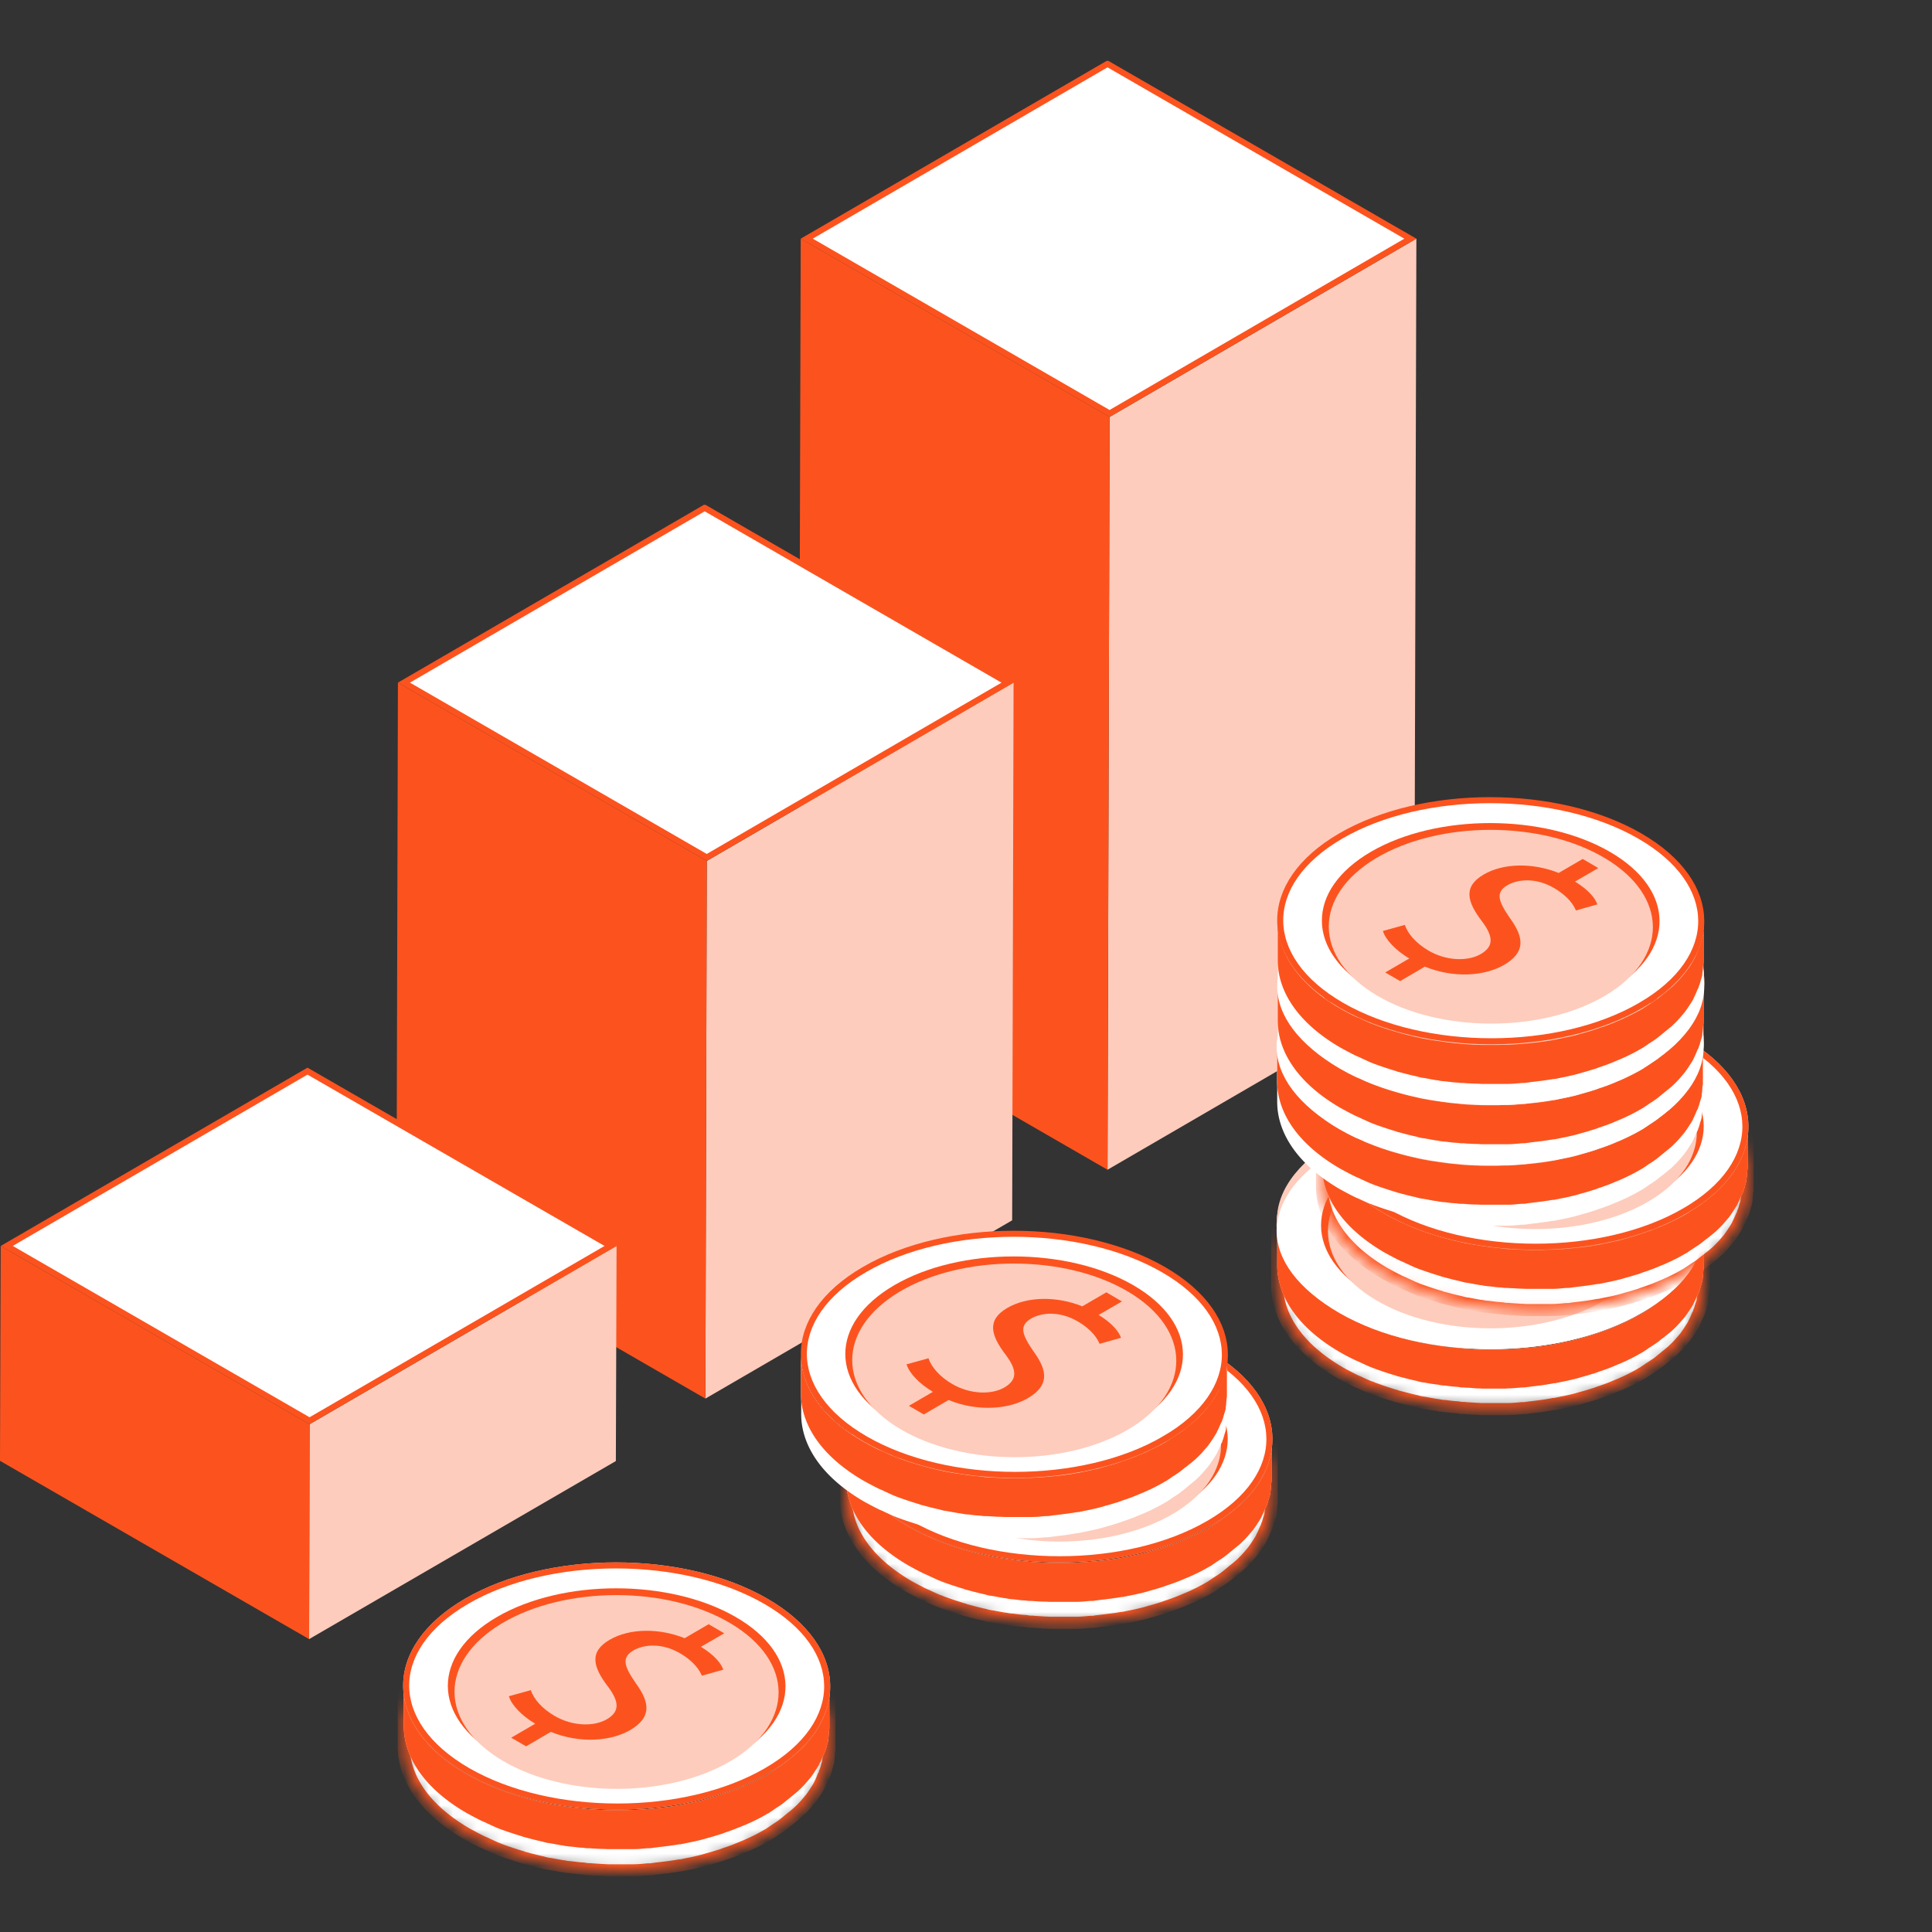 <svg width="160" height="160" fill="none" xmlns="http://www.w3.org/2000/svg"><rect width="100%" height="100%" fill="#333333" stroke="none"/><path d="m117.298 19.765-.174 62.342-25.405 14.766.174-62.343 25.405-14.765Z" fill="#FECCBC"/><path d="m91.892 34.53-.174 62.343-25.58-14.766.174-62.342 25.58 14.765Z" fill="#FC531E"/><path d="m91.719 5.289 25.08 14.477-24.908 14.476-25.08-14.477L91.718 5.289Z" fill="#fff" stroke="#FC531E" stroke-width=".5"/><path d="m83.94 56.534-.117 44.527-25.405 14.765.116-44.527 25.405-14.765Z" fill="#FECCBC"/><path d="m58.533 71.299-.116 44.527-25.58-14.765.117-44.527 25.579 14.765Z" fill="#FC531E"/><path d="m58.36 42.057 25.08 14.477L58.531 71.01l-25.08-14.477 24.907-14.476Z" fill="#fff" stroke="#FC531E" stroke-width=".5"/><path d="m51.061 103.184-.058 17.814-25.405 14.746.038-17.795 25.425-14.765Z" fill="#FECCBC"/><path d="m25.637 117.949-.038 17.795L0 120.979l.058-17.795 25.58 14.765Z" fill="#FC531E"/><path d="m25.465 88.707 25.099 14.477-24.927 14.476-25.08-14.477 24.908-14.476Z" fill="#fff" stroke="#FC531E" stroke-width=".5"/><mask id="a" fill="#fff"><path d="M141.042 102.045c0 .193-.039.386-.058.56-.019.154-.077.29-.116.444-.038.174-.096.347-.154.54a9.27 9.27 0 0 1-.174.425 6.881 6.881 0 0 1-.251.56c-.135.251-.289.502-.444.753a.514.514 0 0 1-.096.115 9.536 9.536 0 0 1-.58.734c-.038.038-.077.096-.115.135-.232.251-.483.482-.753.733-.174.155-.348.29-.541.444-.174.135-.328.27-.502.406-.193.135-.405.27-.617.424-.232.155-.445.29-.676.444-.521.309-1.101.579-1.66.849-.174.078-.329.135-.502.213-.444.193-.908.366-1.39.521-.174.058-.328.116-.502.173-.309.097-.599.174-.908.271-.231.058-.463.135-.695.193-.328.077-.656.135-.984.212-.212.039-.444.097-.656.135-.657.116-1.333.212-2.008.27l-.618.058c-.405.039-.792.058-1.197.077-.251 0-.502 0-.753.02h-.965c-.27 0-.541 0-.811-.02-.289 0-.598-.019-.888-.057-.27 0-.54-.039-.83-.078-.29-.038-.598-.058-.888-.096l-.792-.116a16.473 16.473 0 0 1-.946-.154c-.25-.039-.482-.097-.733-.155-.367-.077-.734-.174-1.101-.27-.212-.058-.405-.116-.617-.174a23.817 23.817 0 0 1-1.892-.637c-.309-.115-.599-.251-.888-.386a4.801 4.801 0 0 0-.464-.193 20.328 20.328 0 0 1-1.293-.675c-3.494-2.008-5.232-4.652-5.212-7.277v4.922c-.02 2.644 1.718 5.269 5.212 7.296.425.231.849.463 1.293.675.136.058.29.116.425.193.27.116.541.251.83.348.039 0 .058.019.097.038.618.232 1.235.444 1.892.637.058 0 .096.039.154.058l.463.116c.367.097.734.193 1.101.27.096.02.193.058.289.077.136.039.29.058.444.078.309.058.638.115.946.173.116 0 .251.039.367.058.135.02.27.039.406.039.289.038.579.077.888.096.135 0 .289.039.424.058.136 0 .271 0 .406.02l.888.057c.154 0 .309.02.444.02h2.085c.405 0 .791-.039 1.197-.077.154 0 .328 0 .482-.039.058 0 .097 0 .155-.019.675-.078 1.351-.155 2.008-.29h.096c.193-.038.386-.077.56-.116.328-.058.656-.135.984-.212a9.34 9.34 0 0 0 .695-.193c.309-.077.618-.174.927-.27.058-.019.135-.039.193-.058a5.43 5.43 0 0 0 .309-.116c.483-.154.946-.328 1.39-.521.174-.077.347-.135.502-.212a14.865 14.865 0 0 0 1.66-.85.788.788 0 0 0 .213-.135c.173-.096.308-.212.463-.308.212-.136.425-.271.637-.425.174-.135.328-.27.502-.405.174-.155.367-.29.54-.444.039-.039.078-.058.116-.097.232-.212.444-.424.637-.637.039-.038.077-.096.116-.135l.348-.405c.077-.116.154-.213.231-.328.02-.039.058-.078.077-.116.136-.212.271-.405.387-.618.019-.038.038-.096.057-.135.097-.174.174-.367.251-.54.039-.116.116-.213.155-.328 0-.039 0-.078.039-.116.057-.174.096-.348.154-.521.039-.116.077-.232.096-.348v-.096c.039-.193.039-.367.058-.56 0-.116.039-.232.039-.367v-5.076c0 .174 0 .348-.039.521l-.019-.058Z"/></mask><path d="M141.042 102.045c0 .193-.039.386-.058.56-.019.154-.077.29-.116.444-.038.174-.096.347-.154.54a9.27 9.27 0 0 1-.174.425 6.881 6.881 0 0 1-.251.56c-.135.251-.289.502-.444.753a.514.514 0 0 1-.096.115 9.536 9.536 0 0 1-.58.734c-.038.038-.077.096-.115.135-.232.251-.483.482-.753.733-.174.155-.348.29-.541.444-.174.135-.328.27-.502.406-.193.135-.405.27-.617.424-.232.155-.445.29-.676.444-.521.309-1.101.579-1.66.849-.174.078-.329.135-.502.213-.444.193-.908.366-1.39.521-.174.058-.328.116-.502.173-.309.097-.599.174-.908.271-.231.058-.463.135-.695.193-.328.077-.656.135-.984.212-.212.039-.444.097-.656.135-.657.116-1.333.212-2.008.27l-.618.058c-.405.039-.792.058-1.197.077-.251 0-.502 0-.753.02h-.965c-.27 0-.541 0-.811-.02-.289 0-.598-.019-.888-.057-.27 0-.54-.039-.83-.078-.29-.038-.598-.058-.888-.096l-.792-.116a16.473 16.473 0 0 1-.946-.154c-.25-.039-.482-.097-.733-.155-.367-.077-.734-.174-1.101-.27-.212-.058-.405-.116-.617-.174a23.817 23.817 0 0 1-1.892-.637c-.309-.115-.599-.251-.888-.386a4.801 4.801 0 0 0-.464-.193 20.328 20.328 0 0 1-1.293-.675c-3.494-2.008-5.232-4.652-5.212-7.277v4.922c-.02 2.644 1.718 5.269 5.212 7.296.425.231.849.463 1.293.675.136.058.29.116.425.193.27.116.541.251.83.348.039 0 .058.019.097.038.618.232 1.235.444 1.892.637.058 0 .096.039.154.058l.463.116c.367.097.734.193 1.101.27.096.02.193.058.289.077.136.039.29.058.444.078.309.058.638.115.946.173.116 0 .251.039.367.058.135.02.27.039.406.039.289.038.579.077.888.096.135 0 .289.039.424.058.136 0 .271 0 .406.02l.888.057c.154 0 .309.02.444.02h2.085c.405 0 .791-.039 1.197-.077.154 0 .328 0 .482-.039.058 0 .097 0 .155-.019.675-.078 1.351-.155 2.008-.29h.096c.193-.038.386-.077.56-.116.328-.058.656-.135.984-.212a9.34 9.34 0 0 0 .695-.193c.309-.077.618-.174.927-.27.058-.019.135-.039.193-.058a5.43 5.43 0 0 0 .309-.116c.483-.154.946-.328 1.39-.521.174-.077.347-.135.502-.212a14.865 14.865 0 0 0 1.66-.85.788.788 0 0 0 .213-.135c.173-.096.308-.212.463-.308.212-.136.425-.271.637-.425.174-.135.328-.27.502-.405.174-.155.367-.29.54-.444.039-.039.078-.058.116-.097.232-.212.444-.424.637-.637.039-.038.077-.096.116-.135l.348-.405c.077-.116.154-.213.231-.328.02-.039.058-.078.077-.116.136-.212.271-.405.387-.618.019-.038.038-.096.057-.135.097-.174.174-.367.251-.54.039-.116.116-.213.155-.328 0-.039 0-.078.039-.116.057-.174.096-.348.154-.521.039-.116.077-.232.096-.348v-.096c.039-.193.039-.367.058-.56 0-.116.039-.232.039-.367v-5.076c0 .174 0 .348-.039.521l-.019-.058Z" fill="#fff" stroke="#FC531E" mask="url(#a)"/><path d="M140.984 102.625c-.019.154-.077.289-.116.444-.038.173-.096.347-.154.54-.058.154-.116.289-.174.425a6.863 6.863 0 0 1-.251.559c-.135.251-.289.502-.444.753-.019.039-.058.077-.096.116a9.525 9.525 0 0 1-.58.733c-.038.039-.077.097-.115.135-.232.251-.483.483-.753.734-.174.154-.348.289-.541.444-.174.135-.328.27-.502.405-.193.135-.405.27-.617.425-.232.154-.445.289-.676.444-.521.308-1.101.579-1.66.849-.174.077-.329.135-.502.212a14.74 14.74 0 0 1-1.39.521c-.174.058-.328.116-.502.174-.309.097-.599.174-.908.27-.231.058-.463.135-.695.193-.328.077-.656.135-.984.213-.212.038-.444.096-.656.135-.657.115-1.333.212-2.008.27l-.618.058c-.405.038-.792.058-1.197.077-.251 0-.502 0-.753.019h-.965c-.27 0-.541 0-.811-.019-.289 0-.598-.019-.888-.058-.27 0-.54-.039-.83-.077-.29-.039-.598-.058-.888-.097-.27-.038-.521-.077-.792-.115a16.482 16.482 0 0 1-.946-.155c-.25-.038-.482-.096-.733-.154-.367-.077-.734-.174-1.101-.27-.212-.058-.405-.116-.617-.174a24.229 24.229 0 0 1-1.892-.637 12.309 12.309 0 0 1-.888-.386 4.801 4.801 0 0 0-.464-.193 19.829 19.829 0 0 1-1.293-.676c-3.494-2.007-5.232-4.651-5.212-7.276v3.262c0 2.625 1.737 5.23 5.212 7.238.425.25.849.463 1.293.675.136.058.29.116.425.193.27.116.541.251.83.367.039 0 .058.019.097.038.618.232 1.235.444 1.892.637.058 0 .096.039.154.058l.463.116c.367.097.734.193 1.101.27.096.02.193.058.289.078.136.038.29.057.444.077.309.058.638.116.946.154.116 0 .251.039.367.058.135.019.27.039.406.039.289.038.579.077.888.096.135 0 .289.039.424.058.136 0 .271 0 .406.019.289 0 .598.039.888.058.154 0 .309 0 .444.02h1.795c.097 0 .193 0 .29-.02.405 0 .791-.038 1.197-.077.154 0 .328 0 .482-.039.058 0 .097 0 .155-.019.675-.077 1.351-.154 2.008-.289h.096c.193-.039.386-.078.56-.116.328-.058.656-.135.984-.213.232-.057.464-.115.695-.193.309-.077.618-.173.927-.27.058 0 .135-.038.193-.058.116-.038.212-.077.309-.115.483-.155.946-.329 1.39-.522.174-.077.347-.135.502-.212a14.86 14.86 0 0 0 1.66-.849c.077-.039.155-.077.213-.135.173-.097.308-.213.463-.309.212-.135.425-.27.637-.425.174-.135.328-.27.502-.386.174-.154.367-.289.54-.444.039-.038.078-.058.116-.096a9.81 9.81 0 0 0 .637-.637c.039-.039.077-.097.116-.135l.348-.405c.077-.116.154-.213.231-.329.02-.038.058-.077.077-.115a6.56 6.56 0 0 0 .387-.618c.019-.039.038-.097.057-.135.097-.174.174-.367.251-.541.039-.115.116-.212.155-.328 0-.038 0-.077.039-.115.057-.174.096-.348.154-.522.039-.115.077-.231.096-.347v-.097c.039-.193.039-.366.058-.559 0-.116.039-.232.039-.367V101.679c0 .154 0 .309-.039.444 0 .193-.038.386-.058.559l-.019-.057Z" fill="#FECCBC"/><path d="M140.984 102.625c-.019.154-.077.289-.116.444-.038.173-.096.347-.154.54-.058.154-.116.289-.174.425a6.863 6.863 0 0 1-.251.559c-.135.251-.289.502-.444.753-.019.039-.058.077-.096.116a9.525 9.525 0 0 1-.58.733c-.038.039-.077.097-.115.135-.232.251-.483.483-.753.734-.174.154-.348.289-.541.444-.174.135-.328.27-.502.405-.193.135-.405.27-.617.425-.232.154-.445.289-.676.444-.521.308-1.101.579-1.66.849-.174.077-.329.135-.502.212a14.74 14.74 0 0 1-1.39.521c-.174.058-.328.116-.502.174-.309.097-.599.174-.908.27-.231.058-.463.135-.695.193-.328.077-.656.135-.984.213-.212.038-.444.096-.656.135-.657.115-1.333.212-2.008.27l-.618.058c-.405.038-.792.058-1.197.077-.251 0-.502 0-.753.019h-.965c-.27 0-.541 0-.811-.019-.289 0-.598-.019-.888-.058-.27 0-.54-.039-.83-.077-.29-.039-.598-.058-.888-.097-.27-.038-.521-.077-.792-.115a16.482 16.482 0 0 1-.946-.155c-.25-.038-.482-.096-.733-.154-.367-.077-.734-.174-1.101-.27-.212-.058-.405-.116-.617-.174a24.229 24.229 0 0 1-1.892-.637 12.309 12.309 0 0 1-.888-.386 4.801 4.801 0 0 0-.464-.193 19.829 19.829 0 0 1-1.293-.676c-3.494-2.007-5.232-4.651-5.212-7.276v3.262c0 2.625 1.737 5.23 5.212 7.238.425.25.849.463 1.293.675.136.058.29.116.425.193.27.116.541.251.83.367.039 0 .058.019.097.038.618.232 1.235.444 1.892.637.058 0 .096.039.154.058l.463.116c.367.097.734.193 1.101.27.096.02.193.058.289.078.136.038.29.057.444.077.309.058.638.116.946.154.116 0 .251.039.367.058.135.019.27.039.406.039.289.038.579.077.888.096.135 0 .289.039.424.058.136 0 .271 0 .406.019.289 0 .598.039.888.058.154 0 .309 0 .444.02h1.795c.097 0 .193 0 .29-.02.405 0 .791-.038 1.197-.077.154 0 .328 0 .482-.039.058 0 .097 0 .155-.019.675-.077 1.351-.154 2.008-.289h.096c.193-.039.386-.078.56-.116.328-.058.656-.135.984-.213.232-.057.464-.115.695-.193.309-.077.618-.173.927-.27.058 0 .135-.038.193-.058.116-.038.212-.077.309-.115.483-.155.946-.329 1.39-.522.174-.077.347-.135.502-.212a14.86 14.86 0 0 0 1.66-.849c.077-.039.155-.077.213-.135.173-.097.308-.213.463-.309.212-.135.425-.27.637-.425.174-.135.328-.27.502-.386.174-.154.367-.289.54-.444.039-.038.078-.058.116-.096a9.81 9.81 0 0 0 .637-.637c.039-.039.077-.097.116-.135l.348-.405c.077-.116.154-.213.231-.329.02-.038.058-.077.077-.115a6.56 6.56 0 0 0 .387-.618c.019-.039.038-.097.057-.135.097-.174.174-.367.251-.541.039-.115.116-.212.155-.328 0-.038 0-.077.039-.115.057-.174.096-.348.154-.522.039-.115.077-.231.096-.347v-.097c.039-.193.039-.366.058-.559 0-.116.039-.232.039-.367V101.679c0 .154 0 .309-.039.444 0 .193-.038.386-.058.559l-.019-.057Z" fill="#FC531E"/><path d="M135.868 94.248c6.93 3.995 6.969 10.48.077 14.476-6.873 3.995-18.07 3.995-25 0-6.931-3.996-6.969-10.48-.077-14.476 6.872-3.995 18.069-3.995 25 0Z" fill="#FECCBC"/><path d="M135.868 94.248c6.93 3.995 6.969 10.48.077 14.476-6.873 3.995-18.07 3.995-25 0-6.931-3.996-6.969-10.48-.077-14.476 6.872-3.995 18.069-3.995 25 0Z" fill="#FECCBC"/><path d="M135.868 95.116c6.93 3.996 6.969 9.612.077 13.627-6.873 3.995-18.07 3.995-25 0-6.931-3.995-6.969-9.612-.077-13.607 6.872-3.996 18.069-3.996 25 0v-.02Z" fill="#fff"/><path d="M110.868 95.117c6.873-3.996 18.07-3.996 25 0 3.263 1.891 4.981 4.13 5.174 6.407.213-2.547-1.486-5.134-5.174-7.276-6.93-3.995-18.127-3.995-25 0-3.629 2.104-5.309 4.67-5.096 7.199.193-2.239 1.872-4.478 5.096-6.35v.02Z" fill="#FECCBC"/><path d="M133.241 95.773c5.483 3.165 5.502 8.28.058 11.445-5.444 3.166-14.286 3.166-19.768 0-5.483-3.165-5.502-8.28-.058-11.445 5.444-3.165 14.286-3.165 19.768 0Z" fill="#FC531E"/><path d="M132.856 96.313c5.251 3.127 5.289 8.223.058 11.349-5.232 3.127-13.726 3.127-18.977 0-5.251-3.126-5.29-8.203-.058-11.349 5.231-3.126 13.726-3.126 18.977 0Z" fill="#FECCBC"/><path d="m132.316 97.124-1.93 1.12c1.158.713 1.66 1.37 1.853 1.891l-1.776.502c-.174-.406-.579-1.14-1.834-1.873-1.544-.887-3.011-.694-3.822-.231-1.023.598-.792 1.312.193 2.741 1.216 1.659 1.255 2.856-.502 3.879-1.583.907-4.131 1.12-6.545.135l-2.046 1.197-1.235-.714 1.988-1.158c-1.139-.676-1.969-1.564-2.181-2.278l1.814-.502c.232.695.888 1.506 1.989 2.143 1.428.83 3.204.907 4.305.27 1.119-.656 1.004-1.486.115-2.683-1.254-1.64-1.602-2.895.116-3.899 1.661-.965 4.093-.984 6.217-.135l1.988-1.158 1.255.734.038.019Z" fill="#FECCBC"/><mask id="b" fill="#fff"><path d="M144.749 93.823c0 .193-.039.386-.058.56-.019.154-.077.29-.116.444-.038.174-.096.347-.154.54-.058.135-.116.29-.174.425a6.876 6.876 0 0 1-.251.56c-.135.25-.289.501-.444.752-.019.039-.058.078-.096.116a9.741 9.741 0 0 1-.579.734c-.039.038-.078.096-.116.135-.232.25-.483.502-.753.733-.174.154-.348.29-.541.444-.174.135-.328.27-.502.405-.193.135-.405.27-.617.406-.232.154-.444.289-.676.444-.521.308-1.101.579-1.66.849-.174.077-.329.135-.502.212a14.74 14.74 0 0 1-1.39.521c-.174.058-.328.116-.502.174-.29.097-.599.174-.908.27-.231.058-.463.135-.695.193-.328.077-.656.135-.984.213-.232.038-.444.096-.656.135-.657.115-1.333.212-2.008.27l-.618.058c-.405.038-.791.058-1.197.077-.251 0-.502 0-.753.019h-.965c-.27 0-.541 0-.811-.019-.289 0-.598-.019-.888-.039-.27 0-.54-.038-.83-.077-.29-.038-.598-.058-.888-.096-.27-.039-.521-.078-.792-.116-.308-.058-.637-.097-.945-.155-.251-.038-.483-.096-.734-.154-.367-.077-.734-.174-1.1-.27-.213-.058-.406-.116-.618-.174a23.817 23.817 0 0 1-1.892-.637 12.309 12.309 0 0 1-.888-.386c-.155-.077-.309-.135-.463-.193a20.09 20.09 0 0 1-1.294-.675c-3.494-2.008-5.232-4.652-5.212-7.277v4.922c-.02 2.644 1.718 5.269 5.212 7.296.425.231.849.463 1.294.675.135.058.289.116.424.193.27.116.541.251.811.367.039 0 .077.019.097.039.617.231 1.254.443 1.891.636.058 0 .097.039.155.058.154.039.309.078.444.116.367.097.733.193 1.1.27.097.02.193.058.29.078.135.038.289.057.444.077.309.058.618.116.946.174.116 0 .251.038.367.057.135.02.27.02.405.039.29.039.579.077.888.097.135 0 .29.038.425.057.135 0 .27 0 .405.02.29.019.599.038.888.058.155 0 .309.019.444.019h2.085c.406 0 .811-.039 1.197-.077.155 0 .328 0 .483-.039.038 0 .096 0 .135-.019.676-.077 1.351-.155 2.008-.29h.096c.193-.038.386-.077.56-.116.328-.057.656-.135.985-.212.231-.058.463-.116.695-.193.308-.077.617-.174.926-.27.058-.019.135-.039.193-.058.116-.039.193-.077.309-.116.483-.154.946-.328 1.39-.521.174-.077.348-.135.502-.212a15.031 15.031 0 0 0 1.66-.849c.077-.039.155-.078.213-.136.154-.096.308-.212.463-.308.212-.135.425-.271.618-.425.173-.135.328-.27.502-.386.173-.154.366-.29.54-.444.039-.039.077-.058.116-.096.232-.213.444-.425.637-.637.039-.039.077-.097.116-.135l.347-.406c.078-.116.155-.212.232-.328.019-.038.058-.077.077-.116.135-.212.271-.405.386-.617.02-.039.039-.097.058-.135.097-.174.174-.367.251-.541.039-.116.116-.212.155-.328 0-.039 0-.077.038-.116.058-.174.116-.347.155-.52.038-.117.077-.233.096-.348V99.4c.039-.193.039-.367.058-.56 0-.115.039-.231.039-.366V93.399c0 .173 0 .347-.02.52l.039-.096Z"/></mask><path d="M144.749 93.823c0 .193-.039.386-.058.56-.019.154-.077.29-.116.444-.038.174-.096.347-.154.54-.058.135-.116.29-.174.425a6.876 6.876 0 0 1-.251.56c-.135.25-.289.501-.444.752-.019.039-.058.078-.096.116a9.741 9.741 0 0 1-.579.734c-.039.038-.078.096-.116.135-.232.25-.483.502-.753.733-.174.154-.348.29-.541.444-.174.135-.328.27-.502.405-.193.135-.405.27-.617.406-.232.154-.444.289-.676.444-.521.308-1.101.579-1.66.849-.174.077-.329.135-.502.212a14.74 14.74 0 0 1-1.39.521c-.174.058-.328.116-.502.174-.29.097-.599.174-.908.27-.231.058-.463.135-.695.193-.328.077-.656.135-.984.213-.232.038-.444.096-.656.135-.657.115-1.333.212-2.008.27l-.618.058c-.405.038-.791.058-1.197.077-.251 0-.502 0-.753.019h-.965c-.27 0-.541 0-.811-.019-.289 0-.598-.019-.888-.039-.27 0-.54-.038-.83-.077-.29-.038-.598-.058-.888-.096-.27-.039-.521-.078-.792-.116-.308-.058-.637-.097-.945-.155-.251-.038-.483-.096-.734-.154-.367-.077-.734-.174-1.1-.27-.213-.058-.406-.116-.618-.174a23.817 23.817 0 0 1-1.892-.637 12.309 12.309 0 0 1-.888-.386c-.155-.077-.309-.135-.463-.193a20.09 20.09 0 0 1-1.294-.675c-3.494-2.008-5.232-4.652-5.212-7.277v4.922c-.02 2.644 1.718 5.269 5.212 7.296.425.231.849.463 1.294.675.135.058.289.116.424.193.27.116.541.251.811.367.039 0 .077.019.097.039.617.231 1.254.443 1.891.636.058 0 .097.039.155.058.154.039.309.078.444.116.367.097.733.193 1.1.27.097.02.193.058.29.078.135.038.289.057.444.077.309.058.618.116.946.174.116 0 .251.038.367.057.135.02.27.02.405.039.29.039.579.077.888.097.135 0 .29.038.425.057.135 0 .27 0 .405.02.29.019.599.038.888.058.155 0 .309.019.444.019h2.085c.406 0 .811-.039 1.197-.077.155 0 .328 0 .483-.039.038 0 .096 0 .135-.019.676-.077 1.351-.155 2.008-.29h.096c.193-.038.386-.077.56-.116.328-.057.656-.135.985-.212.231-.058.463-.116.695-.193.308-.077.617-.174.926-.27.058-.019.135-.039.193-.058.116-.039.193-.077.309-.116.483-.154.946-.328 1.39-.521.174-.077.348-.135.502-.212a15.031 15.031 0 0 0 1.66-.849c.077-.039.155-.078.213-.136.154-.096.308-.212.463-.308.212-.135.425-.271.618-.425.173-.135.328-.27.502-.386.173-.154.366-.29.54-.444.039-.039.077-.058.116-.096.232-.213.444-.425.637-.637.039-.039.077-.097.116-.135l.347-.406c.078-.116.155-.212.232-.328.019-.038.058-.077.077-.116.135-.212.271-.405.386-.617.02-.039.039-.097.058-.135.097-.174.174-.367.251-.541.039-.116.116-.212.155-.328 0-.039 0-.077.038-.116.058-.174.116-.347.155-.52.038-.117.077-.233.096-.348V99.4c.039-.193.039-.367.058-.56 0-.115.039-.231.039-.366V93.399c0 .173 0 .347-.02.52l.039-.096Z" fill="#fff" stroke="#FC531E" mask="url(#b)"/><path d="M144.691 94.383c-.019.154-.077.29-.116.444-.038.174-.096.347-.154.54-.058.135-.116.29-.174.425a6.876 6.876 0 0 1-.251.56c-.135.25-.289.501-.444.752-.019.039-.058.078-.096.116a9.741 9.741 0 0 1-.579.734c-.039.038-.078.096-.116.135-.232.25-.483.502-.753.733-.174.154-.348.29-.541.444-.174.135-.328.27-.502.405-.193.135-.405.27-.617.406-.232.154-.444.289-.676.444-.521.308-1.101.579-1.66.849-.174.077-.329.135-.502.212a14.74 14.74 0 0 1-1.39.521c-.174.058-.328.116-.502.174-.29.097-.599.174-.908.27-.231.058-.463.135-.695.193-.328.077-.656.135-.984.213-.232.038-.444.096-.656.135-.657.115-1.333.212-2.008.27l-.618.058c-.405.038-.791.058-1.197.077-.251 0-.502 0-.753.019h-.965c-.27 0-.541 0-.811-.019-.289 0-.598-.019-.888-.039-.27 0-.54-.038-.83-.077-.29-.038-.598-.058-.888-.096-.27-.039-.521-.078-.792-.116-.308-.058-.637-.097-.945-.155-.251-.038-.483-.096-.734-.154-.367-.077-.734-.174-1.1-.27-.213-.058-.406-.116-.618-.174a23.817 23.817 0 0 1-1.892-.637 12.309 12.309 0 0 1-.888-.386c-.155-.077-.309-.135-.463-.193a20.09 20.09 0 0 1-1.294-.675c-3.494-2.008-5.232-4.652-5.212-7.277v3.262c0 2.625 1.737 5.231 5.212 7.238.425.231.849.463 1.294.675.135.058.289.116.424.193.27.116.541.251.811.367.039 0 .077.019.097.039.617.231 1.254.444 1.891.637.058 0 .097.038.155.058.154.038.309.077.444.115.367.097.734.193 1.1.271.097.019.193.058.29.077.135.038.289.058.444.077.309.058.618.116.946.174.116 0 .251.038.367.058.135.019.27.038.405.038.29.039.579.077.888.097.135 0 .29.038.425.038s.27 0 .405.02c.29 0 .599.038.888.038.155 0 .309.02.444.02h2.085c.406 0 .811-.039 1.197-.078.155 0 .328 0 .483-.038.038 0 .096 0 .135-.02a33.231 33.231 0 0 0 2.008-.27h.096c.193-.038.386-.077.56-.116.328-.057.656-.135.985-.212.231-.058.463-.116.695-.193.308-.077.617-.174.926-.27.058 0 .135-.039.193-.058.116-.039.193-.077.309-.116.483-.154.946-.328 1.39-.521.174-.077.348-.135.502-.212a14.865 14.865 0 0 0 1.66-.85.788.788 0 0 0 .213-.135c.154-.096.308-.212.463-.308.212-.136.425-.271.618-.425.173-.135.328-.27.502-.386.173-.154.366-.29.54-.444.039-.039.077-.058.116-.097.232-.212.444-.424.637-.636.039-.039.077-.097.116-.136l.347-.405c.078-.116.155-.212.232-.328.019-.039.058-.077.077-.116.135-.212.271-.405.386-.617.02-.039.039-.097.058-.135.097-.174.174-.367.251-.541.039-.116.116-.212.155-.328 0-.039 0-.077.038-.116.058-.174.116-.347.155-.521.038-.116.077-.232.096-.367v-.096c.039-.193.039-.367.058-.56 0-.116.039-.232.039-.367V93.437c0 .155 0 .309-.019.444 0 .193-.039.386-.058.56l.038-.058Z" fill="#FECCBC"/><path d="M144.691 94.383c-.019.154-.077.29-.116.444-.038.174-.096.347-.154.54-.058.135-.116.29-.174.425a6.876 6.876 0 0 1-.251.56c-.135.25-.289.501-.444.752-.019.039-.058.078-.096.116a9.741 9.741 0 0 1-.579.734c-.039.038-.078.096-.116.135-.232.25-.483.502-.753.733-.174.154-.348.29-.541.444-.174.135-.328.27-.502.405-.193.135-.405.27-.617.406-.232.154-.444.289-.676.444-.521.308-1.101.579-1.66.849-.174.077-.329.135-.502.212a14.74 14.74 0 0 1-1.39.521c-.174.058-.328.116-.502.174-.29.097-.599.174-.908.27-.231.058-.463.135-.695.193-.328.077-.656.135-.984.213-.232.038-.444.096-.656.135-.657.115-1.333.212-2.008.27l-.618.058c-.405.038-.791.058-1.197.077-.251 0-.502 0-.753.019h-.965c-.27 0-.541 0-.811-.019-.289 0-.598-.019-.888-.039-.27 0-.54-.038-.83-.077-.29-.038-.598-.058-.888-.096-.27-.039-.521-.078-.792-.116-.308-.058-.637-.097-.945-.155-.251-.038-.483-.096-.734-.154-.367-.077-.734-.174-1.1-.27-.213-.058-.406-.116-.618-.174a23.817 23.817 0 0 1-1.892-.637 12.309 12.309 0 0 1-.888-.386c-.155-.077-.309-.135-.463-.193a20.09 20.09 0 0 1-1.294-.675c-3.494-2.008-5.232-4.652-5.212-7.277v3.262c0 2.625 1.737 5.231 5.212 7.238.425.231.849.463 1.294.675.135.058.289.116.424.193.27.116.541.251.811.367.039 0 .077.019.097.039.617.231 1.254.444 1.891.637.058 0 .097.038.155.058.154.038.309.077.444.115.367.097.734.193 1.1.271.097.019.193.058.29.077.135.038.289.058.444.077.309.058.618.116.946.174.116 0 .251.038.367.058.135.019.27.038.405.038.29.039.579.077.888.097.135 0 .29.038.425.038s.27 0 .405.02c.29 0 .599.038.888.038.155 0 .309.02.444.02h2.085c.406 0 .811-.039 1.197-.078.155 0 .328 0 .483-.038.038 0 .096 0 .135-.02a33.231 33.231 0 0 0 2.008-.27h.096c.193-.038.386-.077.56-.116.328-.057.656-.135.985-.212.231-.058.463-.116.695-.193.308-.077.617-.174.926-.27.058 0 .135-.039.193-.058.116-.039.193-.077.309-.116.483-.154.946-.328 1.39-.521.174-.077.348-.135.502-.212a14.865 14.865 0 0 0 1.66-.85.788.788 0 0 0 .213-.135c.154-.096.308-.212.463-.308.212-.136.425-.271.618-.425.173-.135.328-.27.502-.386.173-.154.366-.29.54-.444.039-.039.077-.058.116-.097.232-.212.444-.424.637-.636.039-.039.077-.097.116-.136l.347-.405c.078-.116.155-.212.232-.328.019-.039.058-.077.077-.116.135-.212.271-.405.386-.617.02-.039.039-.097.058-.135.097-.174.174-.367.251-.541.039-.116.116-.212.155-.328 0-.039 0-.077.038-.116.058-.174.116-.347.155-.521.038-.116.077-.232.096-.367v-.096c.039-.193.039-.367.058-.56 0-.116.039-.232.039-.367V93.437c0 .155 0 .309-.019.444 0 .193-.039.386-.058.56l.038-.058Z" fill="#FC531E"/><path d="M139.575 86.026c6.93 3.995 6.969 10.48.077 14.476-6.873 3.995-18.07 3.995-25 0-6.931-3.996-6.969-10.48-.077-14.476 6.872-3.995 18.069-3.995 25 0Z" fill="#FECCBC"/><path d="M139.527 100.285h-.001c-3.389 1.971-7.86 2.963-12.352 2.963-4.493 0-8.979-.992-12.397-2.963-3.42-1.972-5.083-4.523-5.097-7.023-.014-2.499 1.62-5.049 5.02-7.02 3.389-1.97 7.861-2.963 12.353-2.963s8.978.993 12.397 2.963c3.42 1.972 5.083 4.523 5.097 7.023.014 2.5-1.621 5.05-5.02 7.02Z" fill="#fff" stroke="#FC531E" stroke-width=".5"/><path d="M136.968 87.531c5.483 3.166 5.502 8.28.058 11.446-5.444 3.165-14.286 3.165-19.769 0-5.482-3.166-5.502-8.28-.058-11.446 5.445-3.165 14.286-3.165 19.769 0Z" fill="#FC531E"/><path d="M136.563 88.091c5.251 3.127 5.289 8.222.058 11.35-5.232 3.126-13.726 3.126-18.977 0-5.251-3.128-5.29-8.204-.058-11.35 5.231-3.127 13.726-3.127 18.977 0Z" fill="#FECCBC"/><path d="m136.023 88.882-1.93 1.12c1.158.714 1.66 1.37 1.853 1.891l-1.776.502c-.174-.405-.579-1.139-1.834-1.872-1.544-.888-3.011-.695-3.822-.232-1.023.598-.792 1.313.193 2.74 1.216 1.66 1.255 2.857-.502 3.88-1.583.907-4.131 1.12-6.545.135l-2.046 1.197-1.235-.714 1.988-1.158c-1.139-.676-1.969-1.583-2.181-2.278l1.814-.501c.232.694.888 1.505 1.989 2.142 1.428.83 3.204.907 4.305.27 1.119-.656 1.004-1.486.116-2.683-1.255-1.64-1.603-2.895.115-3.898 1.641-.966 4.093-1.004 6.217-.136l1.988-1.158 1.255.734.038.02Z" fill="#FECCBC"/><path d="M141.042 86.836c0 .193-.039.386-.058.56-.019.154-.077.29-.116.444a5.475 5.475 0 0 1-.154.54c-.058.155-.116.29-.174.425a6.876 6.876 0 0 1-.251.56c-.135.25-.289.501-.444.752-.019.039-.058.078-.096.116-.174.251-.367.483-.58.733-.038.04-.077.097-.115.136-.232.25-.483.501-.753.733-.174.155-.348.29-.541.444-.174.135-.328.27-.502.405-.193.135-.405.27-.617.425-.232.154-.445.29-.676.444-.521.309-1.101.579-1.66.85-.174.076-.329.134-.502.211-.444.193-.908.367-1.39.521-.174.058-.328.116-.502.174-.29.097-.599.174-.908.27-.231.058-.463.136-.695.194-.328.077-.656.135-.984.212-.232.038-.444.096-.656.135a22.9 22.9 0 0 1-2.008.27l-.618.058c-.405.039-.792.058-1.197.077-.251 0-.502 0-.753.02h-.965c-.27 0-.541 0-.811-.02-.289 0-.598-.02-.888-.038-.27-.02-.54-.039-.83-.078-.29-.019-.598-.058-.888-.096l-.792-.116a16.218 16.218 0 0 1-.946-.154c-.25-.039-.482-.097-.733-.155a22.743 22.743 0 0 1-1.101-.27c-.212-.058-.405-.116-.617-.174a23.98 23.98 0 0 1-1.892-.637c-.309-.115-.599-.25-.888-.386a4.727 4.727 0 0 0-.464-.193 20.126 20.126 0 0 1-1.293-.675c-3.494-2.007-5.232-4.652-5.212-7.277v4.922c-.02 2.644 1.718 5.27 5.212 7.296.425.231.849.463 1.293.675.136.058.29.116.425.193.27.116.541.251.811.348a.15.15 0 0 1 .097.039c.617.231 1.254.443 1.891.636.058 0 .097.039.155.058.154.039.309.078.444.116.367.097.733.193 1.1.27.097.02.193.058.29.078.135.038.289.057.444.077.309.058.618.116.946.173.116 0 .251.039.367.058.135.02.27.02.405.039.29.039.579.077.888.096.135 0 .29.039.425.058.135 0 .27 0 .405.02.29.019.599.038.888.058.155 0 .309.019.444.019h2.085c.406 0 .811-.039 1.197-.077.155 0 .328 0 .483-.039.038 0 .096 0 .135-.019a34.05 34.05 0 0 0 2.008-.27h.096c.193-.039.386-.078.56-.116.328-.058.656-.135.985-.213.231-.057.463-.115.695-.193.308-.077.617-.173.926-.27.058-.019.135-.038.193-.058.116-.038.213-.077.309-.116.483-.154.946-.328 1.39-.52.174-.078.348-.136.502-.213.579-.25 1.139-.54 1.66-.85.077-.038.155-.076.213-.134.173-.097.308-.213.463-.31.212-.134.425-.27.618-.424.173-.135.328-.27.502-.386.173-.154.366-.29.54-.444.039-.038.077-.058.116-.096.232-.213.444-.425.637-.637.039-.039.077-.097.116-.135l.347-.406c.078-.115.155-.212.232-.328.019-.038.058-.077.077-.116.135-.212.271-.405.386-.617.02-.039.039-.097.058-.135.097-.174.174-.367.251-.54.039-.116.116-.213.155-.329 0-.038 0-.077.038-.116.058-.173.097-.347.155-.52.038-.117.077-.232.096-.348v-.097c.039-.193.039-.366.058-.56 0-.115.039-.231.039-.366V86.43c0 .174 0 .347-.039.52l.058-.115Z" fill="#fff"/><path d="M140.984 87.396c-.019.154-.077.29-.116.444a5.475 5.475 0 0 1-.154.54c-.058.155-.116.29-.174.425a6.876 6.876 0 0 1-.251.56c-.135.25-.289.501-.444.752-.019.039-.058.078-.096.116-.174.251-.367.483-.58.733-.038.04-.077.097-.115.136-.232.25-.483.501-.753.733-.174.155-.348.29-.541.444-.174.135-.328.27-.502.405-.193.135-.405.27-.617.425-.232.154-.445.29-.676.444-.521.309-1.101.579-1.66.85-.174.076-.329.134-.502.211-.444.193-.908.367-1.39.521-.174.058-.328.116-.502.174-.29.097-.599.174-.908.27-.231.058-.463.136-.695.194-.328.077-.656.135-.984.212-.232.038-.444.096-.656.135a22.9 22.9 0 0 1-2.008.27l-.618.058c-.405.039-.792.058-1.197.077-.251 0-.502 0-.753.02h-.965c-.27 0-.541 0-.811-.02-.289 0-.598-.02-.888-.038-.27-.02-.54-.039-.83-.078-.29-.019-.598-.058-.888-.096l-.792-.116a16.218 16.218 0 0 1-.946-.154c-.25-.039-.482-.097-.733-.155a22.743 22.743 0 0 1-1.101-.27c-.212-.058-.405-.116-.617-.174a23.98 23.98 0 0 1-1.892-.637c-.309-.115-.599-.25-.888-.386a4.727 4.727 0 0 0-.464-.193 20.126 20.126 0 0 1-1.293-.675c-3.494-2.007-5.232-4.652-5.212-7.277v3.262c0 2.625 1.737 5.23 5.212 7.238.425.232.849.463 1.293.676.136.058.29.115.425.193.27.115.541.25.811.366a.15.15 0 0 1 .097.039c.617.232 1.254.444 1.891.637.058 0 .097.038.155.058.154.038.309.077.444.116.367.096.733.193 1.1.27.097.02.193.058.29.077.135.039.289.058.444.077.309.058.618.116.946.174.116 0 .251.038.367.058.135.02.27.038.405.038.29.04.579.078.888.097.135 0 .29.039.425.039s.27 0 .405.019c.29.02.599.039.888.039.155 0 .309.019.444.019h2.085c.406 0 .811-.039 1.197-.077.155 0 .328 0 .483-.039.038 0 .096 0 .135-.02a33.473 33.473 0 0 0 2.008-.27h.096c.193-.038.386-.077.56-.115.328-.058.656-.135.985-.213.231-.058.463-.116.695-.193.308-.077.617-.173.926-.27.058-.02.135-.038.193-.058.116-.038.213-.077.309-.116.483-.154.946-.328 1.39-.52.174-.078.348-.136.502-.213.579-.251 1.139-.54 1.66-.85.077-.038.155-.076.213-.134.173-.097.308-.213.463-.31.212-.134.425-.27.618-.424.173-.135.328-.27.502-.405.173-.155.366-.29.54-.444.039-.039.077-.058.116-.097.232-.212.444-.424.637-.636.039-.04.077-.097.116-.136l.347-.405c.078-.116.155-.212.232-.328.019-.039.058-.077.077-.116.135-.212.271-.405.386-.618.02-.038.039-.096.058-.135.097-.193.174-.366.251-.56.039-.115.116-.212.155-.327 0-.04 0-.078.038-.116.058-.174.097-.348.155-.521.038-.116.077-.232.096-.367v-.097c.039-.193.039-.366.058-.56 0-.115.039-.23.039-.366V86.43c0 .154 0 .309-.039.444 0 .193-.038.386-.058.56l.058-.04Z" fill="#FECCBC"/><path d="M140.984 87.396c-.019.154-.077.29-.116.444a5.475 5.475 0 0 1-.154.54c-.058.155-.116.29-.174.425a6.876 6.876 0 0 1-.251.56c-.135.25-.289.501-.444.752-.019.039-.058.078-.096.116-.174.251-.367.483-.58.733-.038.04-.077.097-.115.136-.232.25-.483.501-.753.733-.174.155-.348.29-.541.444-.174.135-.328.27-.502.405-.193.135-.405.27-.617.425-.232.154-.445.29-.676.444-.521.309-1.101.579-1.66.85-.174.076-.329.134-.502.211-.444.193-.908.367-1.39.521-.174.058-.328.116-.502.174-.29.097-.599.174-.908.27-.231.058-.463.136-.695.194-.328.077-.656.135-.984.212-.232.038-.444.096-.656.135a22.9 22.9 0 0 1-2.008.27l-.618.058c-.405.039-.792.058-1.197.077-.251 0-.502 0-.753.02h-.965c-.27 0-.541 0-.811-.02-.289 0-.598-.02-.888-.038-.27-.02-.54-.039-.83-.078-.29-.019-.598-.058-.888-.096l-.792-.116a16.218 16.218 0 0 1-.946-.154c-.25-.039-.482-.097-.733-.155a22.743 22.743 0 0 1-1.101-.27c-.212-.058-.405-.116-.617-.174a23.98 23.98 0 0 1-1.892-.637c-.309-.115-.599-.25-.888-.386a4.727 4.727 0 0 0-.464-.193 20.126 20.126 0 0 1-1.293-.675c-3.494-2.007-5.232-4.652-5.212-7.277v3.262c0 2.625 1.737 5.23 5.212 7.238.425.232.849.463 1.293.676.136.058.29.115.425.193.27.115.541.25.811.366a.15.15 0 0 1 .097.039c.617.232 1.254.444 1.891.637.058 0 .097.038.155.058.154.038.309.077.444.116.367.096.733.193 1.1.27.097.02.193.058.29.077.135.039.289.058.444.077.309.058.618.116.946.174.116 0 .251.038.367.058.135.02.27.038.405.038.29.04.579.078.888.097.135 0 .29.039.425.039s.27 0 .405.019c.29.02.599.039.888.039.155 0 .309.019.444.019h2.085c.406 0 .811-.039 1.197-.077.155 0 .328 0 .483-.039.038 0 .096 0 .135-.02a33.473 33.473 0 0 0 2.008-.27h.096c.193-.038.386-.077.56-.115.328-.058.656-.135.985-.213.231-.058.463-.116.695-.193.308-.077.617-.173.926-.27.058-.02.135-.038.193-.058.116-.038.213-.077.309-.116.483-.154.946-.328 1.39-.52.174-.078.348-.136.502-.213.579-.251 1.139-.54 1.66-.85.077-.038.155-.076.213-.134.173-.097.308-.213.463-.31.212-.134.425-.27.618-.424.173-.135.328-.27.502-.405.173-.155.366-.29.54-.444.039-.039.077-.058.116-.097.232-.212.444-.424.637-.636.039-.04.077-.097.116-.136l.347-.405c.078-.116.155-.212.232-.328.019-.039.058-.077.077-.116.135-.212.271-.405.386-.618.02-.038.039-.096.058-.135.097-.193.174-.366.251-.56.039-.115.116-.212.155-.327 0-.04 0-.078.038-.116.058-.174.097-.348.155-.521.038-.116.077-.232.096-.367v-.097c.039-.193.039-.366.058-.56 0-.115.039-.23.039-.366V86.43c0 .154 0 .309-.039.444 0 .193-.038.386-.058.56l.058-.04Z" fill="#FC531E"/><path d="M135.868 79.02c6.93 3.995 6.969 10.48.077 14.475-6.873 3.995-18.07 3.995-25 0-6.931-3.995-6.969-10.48-.077-14.476 6.872-3.995 18.069-3.995 25 0Z" fill="#FECCBC"/><path d="M135.868 79.02c6.93 3.995 6.969 10.48.077 14.475-6.873 3.995-18.07 3.995-25 0-6.931-3.995-6.969-10.48-.077-14.476 6.872-3.995 18.069-3.995 25 0Z" fill="#FECCBC"/><path d="M135.868 79.888c6.93 3.995 6.969 9.612.077 13.626-6.873 3.996-18.07 3.996-25 0-6.931-3.995-6.969-9.612-.077-13.607 6.872-3.995 18.069-3.995 25 0v-.02Z" fill="#fff"/><path d="M110.868 79.888c6.873-3.995 18.07-3.995 25 0 3.263 1.891 4.981 4.13 5.174 6.408.213-2.548-1.486-5.134-5.174-7.277-6.93-3.995-18.108-3.995-25 0-3.629 2.104-5.309 4.671-5.096 7.2.193-2.24 1.872-4.478 5.096-6.35v.019Z" fill="#FECCBC"/><path d="M133.261 80.544c5.483 3.166 5.502 8.28.058 11.446-5.444 3.165-14.286 3.165-19.769 0-5.482-3.165-5.502-8.28-.058-11.446 5.444-3.165 14.286-3.165 19.769 0Z" fill="#FC531E"/><path d="M132.875 81.085c5.251 3.127 5.29 8.222.058 11.349-5.232 3.127-13.726 3.127-18.977 0-5.251-3.127-5.289-8.203-.058-11.35 5.232-3.126 13.726-3.145 18.977 0Z" fill="#FECCBC"/><path d="m132.316 81.895-1.93 1.12c1.158.714 1.66 1.37 1.853 1.891l-1.776.502c-.174-.405-.579-1.139-1.834-1.872-1.544-.888-3.011-.695-3.822-.232-1.023.599-.792 1.313.193 2.741 1.216 1.66 1.255 2.857-.502 3.88-1.583.907-4.131 1.119-6.545.135l-2.046 1.196-1.235-.714 1.988-1.158c-1.139-.675-1.969-1.563-2.181-2.277l1.814-.502c.232.695.888 1.505 1.989 2.142 1.428.83 3.204.907 4.305.27 1.119-.656 1.004-1.486.115-2.682-1.254-1.641-1.602-2.896.116-3.9 1.641-.964 4.093-.984 6.217-.134l1.988-1.158 1.255.733.038.02Z" fill="#FECCBC"/><path d="M141.091 81.822c0 .193-.039.386-.058.56-.019.155-.077.29-.116.444a5.475 5.475 0 0 1-.154.54c-.058.155-.116.29-.174.425a6.893 6.893 0 0 1-.251.56c-.135.25-.29.502-.444.753a.497.497 0 0 1-.097.115c-.173.251-.366.483-.579.734-.038.038-.077.096-.116.135a8.953 8.953 0 0 1-.752.733c-.174.155-.348.29-.541.444-.174.135-.328.27-.502.406-.193.135-.405.27-.618.424-.231.155-.444.29-.675.444-.522.309-1.101.58-1.661.85-.173.077-.328.135-.502.212a14.86 14.86 0 0 1-1.389.52c-.174.059-.329.117-.502.175-.29.096-.599.173-.908.27-.231.058-.463.135-.695.193-.328.077-.656.135-.984.212-.232.039-.444.097-.657.135-.656.116-1.332.213-2.007.27l-.618.058c-.406.039-.792.058-1.197.078-.251 0-.502 0-.753.019h-.965c-.271 0-.541 0-.811-.02-.29 0-.599-.019-.888-.038-.27-.02-.541-.039-.83-.077-.29-.02-.599-.058-.888-.097-.271-.038-.521-.077-.792-.116a16.081 16.081 0 0 1-.946-.154c-.251-.039-.482-.096-.733-.154a22.859 22.859 0 0 1-1.101-.27c-.212-.059-.405-.116-.617-.174a23.98 23.98 0 0 1-1.892-.637c-.309-.116-.599-.251-.888-.386a4.727 4.727 0 0 0-.464-.193 20.176 20.176 0 0 1-1.293-.676c-3.494-2.007-5.232-4.651-5.213-7.276v4.921c-.019 2.645 1.719 5.27 5.213 7.296.425.232.849.463 1.293.676.135.058.29.116.425.193.27.116.541.25.811.347.038 0 .077.02.096.039a31.16 31.16 0 0 0 1.892.637c.058 0 .097.038.155.058.154.038.309.077.444.115.367.097.733.193 1.1.27.097.02.193.059.29.078.135.038.289.058.444.077.309.058.617.116.946.174.115 0 .251.038.366.058.136.019.271.019.406.038.289.039.579.078.888.097.135 0 .289.038.425.058.135 0 .27 0 .405.019.29.02.598.039.888.058.154 0 .309.02.444.02h2.085c.405 0 .811-.04 1.197-.078.154 0 .328 0 .483-.039.038 0 .096 0 .135-.019.675-.077 1.351-.154 2.007-.27h.097c.193-.039.386-.077.56-.116.328-.058.656-.135.984-.212.232-.058.464-.116.695-.193.309-.078.618-.174.927-.27.058-.02.135-.04.193-.058.116-.039.212-.078.309-.116.483-.155.946-.328 1.39-.521.174-.078.347-.135.502-.213.579-.25 1.139-.54 1.66-.849a.8.8 0 0 0 .212-.135c.174-.097.309-.212.464-.309.212-.135.424-.27.618-.424.173-.136.328-.27.501-.386.174-.155.367-.29.541-.444.039-.039.077-.058.116-.097.231-.212.444-.424.637-.637.038-.038.077-.096.116-.135l.347-.405c.077-.116.155-.213.232-.328.019-.039.058-.078.077-.116.135-.213.27-.406.386-.618.019-.038.039-.096.058-.135.097-.174.174-.367.251-.54.039-.116.116-.213.154-.328 0-.039.001-.078.039-.116.058-.174.097-.348.155-.521.038-.116.077-.232.096-.348v-.096c.039-.193.039-.367.058-.56 0-.116.039-.232.039-.367v-5.076c0 .174 0 .347-.039.521l.058-.116Z" fill="#fff"/><path d="M141.033 82.382c-.019.155-.077.29-.116.444a5.475 5.475 0 0 1-.154.54c-.058.155-.116.29-.174.425a6.893 6.893 0 0 1-.251.56c-.135.25-.29.502-.444.753a.497.497 0 0 1-.097.115c-.173.251-.366.483-.579.734-.038.038-.077.096-.116.135a8.953 8.953 0 0 1-.752.733c-.174.155-.348.29-.541.444-.174.135-.328.27-.502.406-.193.135-.405.27-.618.424-.231.155-.444.29-.675.444-.522.309-1.101.58-1.661.85-.173.077-.328.135-.502.212a14.86 14.86 0 0 1-1.389.52c-.174.059-.329.117-.502.175-.29.096-.599.173-.908.27-.231.058-.463.135-.695.193-.328.077-.656.135-.984.212-.232.039-.444.097-.657.135-.656.116-1.332.213-2.007.27l-.618.058c-.406.039-.792.058-1.197.078-.251 0-.502 0-.753.019h-.965c-.271 0-.541 0-.811-.02-.29 0-.599-.019-.888-.038-.27-.02-.541-.039-.83-.077-.29-.02-.599-.058-.888-.097-.271-.038-.521-.077-.792-.116a16.081 16.081 0 0 1-.946-.154c-.251-.039-.482-.096-.733-.154a22.859 22.859 0 0 1-1.101-.27c-.212-.059-.405-.116-.617-.174a23.98 23.98 0 0 1-1.892-.637c-.309-.116-.599-.251-.888-.386a4.727 4.727 0 0 0-.464-.193 20.176 20.176 0 0 1-1.293-.676c-3.494-2.007-5.232-4.651-5.213-7.276v3.262c0 2.624 1.738 5.23 5.213 7.237.425.232.849.464 1.293.676.135.058.29.116.425.193.27.116.541.25.811.367.038 0 .077.019.096.038a31.16 31.16 0 0 0 1.892.637c.058 0 .097.039.155.058.154.039.309.077.444.116.367.096.733.193 1.1.27.097.02.193.058.29.077.135.039.289.058.444.078.309.057.617.115.946.173.115 0 .251.039.366.058.136.02.271.039.406.039.289.038.579.077.888.096.135 0 .289.039.425.039.135 0 .27 0 .405.02.29.019.598.038.888.038.154 0 .309.02.444.02h2.085c.405 0 .811-.04 1.197-.078.154 0 .328 0 .483-.039.038 0 .096 0 .135-.019.675-.077 1.351-.154 2.007-.27h.097c.193-.039.386-.077.56-.116.328-.058.656-.135.984-.212.232-.058.464-.116.695-.193.309-.078.618-.174.927-.27.058-.02.135-.04.193-.059.116-.038.212-.077.309-.115.483-.155.946-.328 1.39-.521.174-.078.347-.135.502-.213.579-.25 1.139-.54 1.66-.849.077-.039.154-.077.212-.135.174-.097.309-.212.464-.309.212-.135.424-.27.618-.424.173-.136.328-.27.501-.406.174-.154.367-.29.541-.444.039-.038.077-.058.116-.096.231-.213.444-.425.637-.637.038-.039.077-.097.116-.135l.347-.406c.077-.115.155-.212.232-.328.019-.038.058-.077.077-.115.135-.213.27-.406.386-.618.019-.039.039-.097.058-.135.097-.193.174-.367.251-.56.039-.116.116-.212.154-.328 0-.039.001-.077.039-.116.058-.174.097-.347.155-.521.038-.116.077-.232.096-.367v-.096c.039-.193.039-.367.058-.56 0-.116.039-.232.039-.367V81.417c0 .154 0 .309-.039.444 0 .193-.039.386-.058.56l.058-.039Z" fill="#FECCBC"/><path d="M141.033 82.382c-.019.155-.077.29-.116.444a5.475 5.475 0 0 1-.154.54c-.058.155-.116.29-.174.425a6.893 6.893 0 0 1-.251.56c-.135.25-.29.502-.444.753a.497.497 0 0 1-.097.115c-.173.251-.366.483-.579.734-.038.038-.077.096-.116.135a8.953 8.953 0 0 1-.752.733c-.174.155-.348.29-.541.444-.174.135-.328.27-.502.406-.193.135-.405.27-.618.424-.231.155-.444.29-.675.444-.522.309-1.101.58-1.661.85-.173.077-.328.135-.502.212a14.86 14.86 0 0 1-1.389.52c-.174.059-.329.117-.502.175-.29.096-.599.173-.908.27-.231.058-.463.135-.695.193-.328.077-.656.135-.984.212-.232.039-.444.097-.657.135-.656.116-1.332.213-2.007.27l-.618.058c-.406.039-.792.058-1.197.078-.251 0-.502 0-.753.019h-.965c-.271 0-.541 0-.811-.02-.29 0-.599-.019-.888-.038-.27-.02-.541-.039-.83-.077-.29-.02-.599-.058-.888-.097-.271-.038-.521-.077-.792-.116a16.081 16.081 0 0 1-.946-.154c-.251-.039-.482-.096-.733-.154a22.859 22.859 0 0 1-1.101-.27c-.212-.059-.405-.116-.617-.174a23.98 23.98 0 0 1-1.892-.637c-.309-.116-.599-.251-.888-.386a4.727 4.727 0 0 0-.464-.193 20.176 20.176 0 0 1-1.293-.676c-3.494-2.007-5.232-4.651-5.213-7.276v3.262c0 2.624 1.738 5.23 5.213 7.237.425.232.849.464 1.293.676.135.058.29.116.425.193.27.116.541.25.811.367.038 0 .077.019.096.038a31.16 31.16 0 0 0 1.892.637c.058 0 .097.039.155.058.154.039.309.077.444.116.367.096.733.193 1.1.27.097.02.193.058.29.077.135.039.289.058.444.078.309.057.617.115.946.173.115 0 .251.039.366.058.136.02.271.039.406.039.289.038.579.077.888.096.135 0 .289.039.425.039.135 0 .27 0 .405.02.29.019.598.038.888.038.154 0 .309.02.444.02h2.085c.405 0 .811-.04 1.197-.078.154 0 .328 0 .483-.039.038 0 .096 0 .135-.019.675-.077 1.351-.154 2.007-.27h.097c.193-.039.386-.077.56-.116.328-.058.656-.135.984-.212.232-.058.464-.116.695-.193.309-.078.618-.174.927-.27.058-.02.135-.04.193-.059.116-.038.212-.077.309-.115.483-.155.946-.328 1.39-.521.174-.078.347-.135.502-.213.579-.25 1.139-.54 1.66-.849.077-.039.154-.077.212-.135.174-.097.309-.212.464-.309.212-.135.424-.27.618-.424.173-.136.328-.27.501-.406.174-.154.367-.29.541-.444.039-.038.077-.058.116-.096.231-.213.444-.425.637-.637.038-.039.077-.097.116-.135l.347-.406c.077-.115.155-.212.232-.328.019-.038.058-.077.077-.115.135-.213.27-.406.386-.618.019-.039.039-.097.058-.135.097-.193.174-.367.251-.56.039-.116.116-.212.154-.328 0-.039.001-.077.039-.116.058-.174.097-.347.155-.521.038-.116.077-.232.096-.367v-.096c.039-.193.039-.367.058-.56 0-.116.039-.232.039-.367V81.417c0 .154 0 .309-.039.444 0 .193-.039.386-.058.56l.058-.039Z" fill="#FC531E"/><path d="M135.917 74.006c6.93 3.995 6.969 10.48.077 14.475-6.873 3.996-18.07 3.996-25 0-6.931-3.995-6.97-10.48-.078-14.475 6.873-3.996 18.07-3.996 25.001 0Z" fill="#FECCBC"/><path d="M135.917 74.006c6.93 3.995 6.969 10.48.077 14.475-6.873 3.996-18.07 3.996-25 0-6.931-3.995-6.97-10.48-.078-14.475 6.873-3.996 18.07-3.996 25.001 0Z" fill="#FECCBC"/><path d="M135.917 74.874c6.93 3.996 6.969 9.612.077 13.627-6.873 3.995-18.07 3.995-25 0-6.931-3.996-6.97-9.612-.078-13.608 6.873-3.995 18.07-3.995 25.001 0v-.019Z" fill="#fff"/><path d="M110.917 74.874c6.873-3.995 18.07-3.995 25 0 3.263 1.892 4.981 4.13 5.174 6.408.212-2.547-1.486-5.134-5.174-7.276-6.93-3.996-18.108-3.996-25 0-3.629 2.104-5.309 4.67-5.096 7.199.193-2.239 1.872-4.478 5.096-6.35v.02Z" fill="#FECCBC"/><path d="M133.31 75.53c5.482 3.166 5.502 8.28.058 11.446-5.444 3.166-14.286 3.166-19.769 0-5.482-3.165-5.502-8.28-.058-11.445 5.444-3.166 14.286-3.166 19.769 0Z" fill="#FC531E"/><path d="M132.924 76.071c5.251 3.127 5.29 8.222.058 11.349-5.232 3.127-13.726 3.127-18.977 0-5.251-3.127-5.29-8.203-.058-11.349 5.232-3.127 13.726-3.146 18.977 0Z" fill="#FECCBC"/><path d="m132.365 76.882-1.93 1.12c1.158.713 1.66 1.37 1.853 1.89l-1.776.502c-.174-.405-.579-1.138-1.834-1.872-1.544-.888-3.012-.695-3.822-.231-1.024.598-.792 1.312.193 2.74 1.216 1.66 1.254 2.857-.502 3.88-1.583.907-4.132 1.12-6.545.135l-2.046 1.197-1.236-.715 1.989-1.158c-1.139-.675-1.969-1.563-2.182-2.277l1.815-.502c.232.695.888 1.506 1.988 2.143 1.429.83 3.205.907 4.305.27 1.12-.657 1.004-1.487.116-2.683-1.255-1.64-1.602-2.895.116-3.899 1.641-.965 4.093-.984 6.216-.135l1.989-1.158 1.255.733.038.02Z" fill="#FECCBC"/><path d="M141.091 76.829c0 .193-.039.386-.058.56-.019.154-.077.289-.116.443a5.485 5.485 0 0 1-.154.54c-.058.155-.116.29-.174.425a6.876 6.876 0 0 1-.251.56c-.135.251-.29.502-.444.753a.497.497 0 0 1-.097.116 9.255 9.255 0 0 1-.579.733c-.038.039-.077.097-.116.135-.231.251-.482.502-.752.734-.174.154-.348.29-.541.444-.174.135-.328.27-.502.405-.193.135-.405.27-.618.425-.231.154-.444.29-.675.444-.522.308-1.101.579-1.661.849-.173.077-.328.135-.502.212-.444.193-.907.367-1.389.521-.174.058-.329.116-.502.174-.29.096-.599.174-.908.27-.231.058-.463.135-.695.193-.328.077-.656.135-.984.212-.232.039-.444.097-.657.136-.656.115-1.332.212-2.007.27l-.618.058c-.406.038-.792.058-1.197.077-.251 0-.502 0-.753.02h-.965c-.271 0-.541 0-.811-.02-.29 0-.599-.02-.888-.039-.27-.019-.541-.038-.83-.077-.29-.02-.599-.058-.888-.096-.271-.039-.521-.078-.792-.116a16.082 16.082 0 0 1-.946-.155c-.251-.038-.482-.096-.733-.154-.367-.077-.734-.174-1.101-.27-.212-.058-.405-.116-.617-.174a23.98 23.98 0 0 1-1.892-.637c-.309-.116-.599-.25-.888-.386a4.727 4.727 0 0 0-.464-.193 20.227 20.227 0 0 1-1.293-.675c-3.494-2.008-5.232-4.652-5.213-7.277v4.922c-.019 2.644 1.719 5.269 5.213 7.296.425.231.849.463 1.293.675.135.058.29.116.425.193.27.116.541.251.811.347.038 0 .077.02.096.04a31.16 31.16 0 0 0 1.892.636c.058 0 .097.039.155.058.154.039.309.077.444.116.367.096.733.193 1.1.27.097.02.193.058.29.077.135.039.289.058.444.077.309.058.617.116.946.174.115 0 .251.039.366.058.136.02.271.02.406.039.289.038.579.077.888.096.135 0 .289.039.425.058.135 0 .27 0 .405.02l.888.057c.154 0 .309.02.444.02h2.085c.405 0 .811-.04 1.197-.078.154 0 .328 0 .483-.038.038 0 .096 0 .135-.02.675-.077 1.351-.154 2.007-.27h.097c.193-.038.386-.077.56-.116.328-.058.656-.135.984-.212.232-.058.464-.116.695-.193.309-.077.618-.174.927-.27.058-.02.135-.039.193-.058.116-.039.212-.077.309-.116.483-.154.946-.328 1.39-.521.174-.077.347-.135.502-.212.579-.251 1.139-.54 1.66-.85a.8.8 0 0 0 .212-.135c.174-.096.309-.212.464-.308.212-.136.424-.27.618-.425.173-.135.328-.27.501-.386.174-.155.367-.29.541-.444.039-.039.077-.058.116-.097.231-.212.444-.424.637-.636.038-.039.077-.097.116-.136l.347-.405c.077-.116.155-.212.232-.328.019-.039.058-.077.077-.116.135-.212.27-.405.386-.617.019-.039.039-.097.058-.135.097-.174.174-.367.251-.541.039-.116.116-.212.154-.328 0-.039.001-.077.039-.116.058-.174.097-.347.155-.521.038-.116.077-.232.096-.347v-.097c.039-.193.039-.367.058-.56 0-.115.039-.231.039-.366V76.424c0 .173 0 .347-.039.52l.058-.115Z" fill="#fff"/><path d="M141.033 77.388c-.019.155-.077.29-.116.444a5.485 5.485 0 0 1-.154.54c-.058.155-.116.29-.174.425a6.876 6.876 0 0 1-.251.56c-.135.251-.29.502-.444.753a.497.497 0 0 1-.097.116 9.255 9.255 0 0 1-.579.733c-.038.039-.077.097-.116.135-.231.251-.482.502-.752.734-.174.154-.348.29-.541.444-.174.135-.328.27-.502.405-.193.135-.405.27-.618.425-.231.154-.444.29-.675.444-.522.308-1.101.579-1.661.849-.173.077-.328.135-.502.212-.444.193-.907.367-1.389.521-.174.058-.329.116-.502.174-.29.096-.599.174-.908.27-.231.058-.463.135-.695.193-.328.077-.656.135-.984.212-.232.039-.444.097-.657.136-.656.115-1.332.212-2.007.27l-.618.058c-.406.038-.792.058-1.197.077-.251 0-.502 0-.753.02h-.965c-.271 0-.541 0-.811-.02-.29 0-.599-.02-.888-.039-.27-.019-.541-.038-.83-.077-.29-.02-.599-.058-.888-.096-.271-.039-.521-.078-.792-.116a16.082 16.082 0 0 1-.946-.155c-.251-.038-.482-.096-.733-.154-.367-.077-.734-.174-1.101-.27-.212-.058-.405-.116-.617-.174a23.98 23.98 0 0 1-1.892-.637c-.309-.116-.599-.25-.888-.386a4.727 4.727 0 0 0-.464-.193 20.227 20.227 0 0 1-1.293-.675c-3.494-2.008-5.232-4.652-5.213-7.277v3.262c0 2.625 1.738 5.23 5.213 7.238.425.231.849.463 1.293.675.135.058.29.116.425.193.27.116.541.251.811.367.038 0 .077.02.096.039a31.16 31.16 0 0 0 1.892.637c.058 0 .097.038.155.057.154.04.309.078.444.116.367.097.733.193 1.1.27.097.02.193.058.29.078.135.038.289.058.444.077.309.058.617.116.946.174.115 0 .251.038.366.058.136.019.271.038.406.038.289.039.579.077.888.097.135 0 .289.038.425.038.135 0 .27 0 .405.02.29.019.598.038.888.038.154 0 .309.02.444.02h2.085c.405 0 .811-.04 1.197-.078.154 0 .328 0 .483-.038.038 0 .096 0 .135-.02.675-.077 1.351-.154 2.007-.27h.097c.193-.038.386-.077.56-.116.328-.058.656-.135.984-.212.232-.058.464-.116.695-.193.309-.077.618-.174.927-.27.058-.02.135-.039.193-.058.116-.039.212-.077.309-.116a14.72 14.72 0 0 0 1.39-.521c.174-.077.347-.135.502-.212.579-.251 1.139-.54 1.66-.85a.8.8 0 0 0 .212-.135c.174-.096.309-.212.464-.308.212-.136.424-.27.618-.425.173-.135.328-.27.501-.405.174-.155.367-.29.541-.444.039-.039.077-.058.116-.097.231-.212.444-.424.637-.637.038-.038.077-.096.116-.135l.347-.405c.077-.116.155-.213.232-.328.019-.039.058-.078.077-.116.135-.213.27-.406.386-.618.019-.038.039-.096.058-.135.097-.193.174-.367.251-.56.039-.115.116-.212.154-.328 0-.038.001-.077.039-.116.058-.173.097-.347.155-.52.038-.117.077-.232.096-.367v-.097c.039-.193.039-.367.058-.56 0-.115.039-.231.039-.366V76.424c0 .154 0 .308-.039.443 0 .193-.039.386-.058.56l.058-.039Z" fill="#FECCBC"/><path d="M141.033 77.388c-.019.155-.077.29-.116.444a5.485 5.485 0 0 1-.154.54c-.058.155-.116.29-.174.425a6.876 6.876 0 0 1-.251.56c-.135.251-.29.502-.444.753a.497.497 0 0 1-.097.116 9.255 9.255 0 0 1-.579.733c-.038.039-.077.097-.116.135-.231.251-.482.502-.752.734-.174.154-.348.29-.541.444-.174.135-.328.27-.502.405-.193.135-.405.27-.618.425-.231.154-.444.29-.675.444-.522.308-1.101.579-1.661.849-.173.077-.328.135-.502.212-.444.193-.907.367-1.389.521-.174.058-.329.116-.502.174-.29.096-.599.174-.908.27-.231.058-.463.135-.695.193-.328.077-.656.135-.984.212-.232.039-.444.097-.657.136-.656.115-1.332.212-2.007.27l-.618.058c-.406.038-.792.058-1.197.077-.251 0-.502 0-.753.02h-.965c-.271 0-.541 0-.811-.02-.29 0-.599-.02-.888-.039-.27-.019-.541-.038-.83-.077-.29-.02-.599-.058-.888-.096-.271-.039-.521-.078-.792-.116a16.082 16.082 0 0 1-.946-.155c-.251-.038-.482-.096-.733-.154-.367-.077-.734-.174-1.101-.27-.212-.058-.405-.116-.617-.174a23.98 23.98 0 0 1-1.892-.637c-.309-.116-.599-.25-.888-.386a4.727 4.727 0 0 0-.464-.193 20.227 20.227 0 0 1-1.293-.675c-3.494-2.008-5.232-4.652-5.213-7.277v3.262c0 2.625 1.738 5.23 5.213 7.238.425.231.849.463 1.293.675.135.058.29.116.425.193.27.116.541.251.811.367.038 0 .077.02.096.039a31.16 31.16 0 0 0 1.892.637c.058 0 .097.038.155.057.154.04.309.078.444.116.367.097.733.193 1.1.27.097.02.193.058.29.078.135.038.289.058.444.077.309.058.617.116.946.174.115 0 .251.038.366.058.136.019.271.038.406.038.289.039.579.077.888.097.135 0 .289.038.425.038.135 0 .27 0 .405.02.29.019.598.038.888.038.154 0 .309.02.444.02h2.085c.405 0 .811-.04 1.197-.078.154 0 .328 0 .483-.038.038 0 .096 0 .135-.02.675-.077 1.351-.154 2.007-.27h.097c.193-.038.386-.077.56-.116.328-.058.656-.135.984-.212.232-.058.464-.116.695-.193.309-.077.618-.174.927-.27.058-.02.135-.039.193-.058.116-.039.212-.077.309-.116a14.72 14.72 0 0 0 1.39-.521c.174-.077.347-.135.502-.212.579-.251 1.139-.54 1.66-.85a.8.8 0 0 0 .212-.135c.174-.096.309-.212.464-.308.212-.136.424-.27.618-.425.173-.135.328-.27.501-.405.174-.155.367-.29.541-.444.039-.039.077-.058.116-.097.231-.212.444-.424.637-.637.038-.038.077-.096.116-.135l.347-.405c.077-.116.155-.213.232-.328.019-.039.058-.078.077-.116.135-.213.27-.406.386-.618.019-.038.039-.096.058-.135.097-.193.174-.367.251-.56.039-.115.116-.212.154-.328 0-.038.001-.077.039-.116.058-.173.097-.347.155-.52.038-.117.077-.232.096-.367v-.097c.039-.193.039-.367.058-.56 0-.115.039-.231.039-.366V76.424c0 .154 0 .308-.039.443 0 .193-.039.386-.058.56l.058-.039Z" fill="#FC531E"/><path d="M135.868 83.272c-3.389 1.97-7.86 2.962-12.353 2.962-4.492 0-8.978-.992-12.397-2.963-3.419-1.971-5.083-4.522-5.096-7.022-.014-2.5 1.62-5.05 5.02-7.02 3.389-1.97 7.86-2.963 12.353-2.963 4.492 0 8.978.992 12.397 2.963 3.42 1.971 5.083 4.522 5.097 7.022.013 2.5-1.621 5.05-5.021 7.02Z" fill="#fff" stroke="#FC531E" stroke-width=".5"/><path d="M133.31 70.537c5.482 3.165 5.502 8.28.058 11.446-5.444 3.165-14.286 3.165-19.769 0-5.482-3.166-5.502-8.28-.058-11.446 5.444-3.165 14.286-3.165 19.769 0Z" fill="#FC531E"/><path d="M132.924 71.077c5.251 3.127 5.29 8.223.058 11.35-5.232 3.126-13.726 3.126-18.977 0-5.251-3.127-5.29-8.204-.058-11.35 5.232-3.126 13.726-3.146 18.977 0Z" fill="#FECCBC"/><path d="m132.365 71.888-1.93 1.12c1.158.714 1.66 1.37 1.853 1.89l-1.776.503c-.174-.405-.579-1.139-1.834-1.872-1.544-.888-3.012-.695-3.822-.232-1.024.598-.792 1.312.193 2.74 1.216 1.66 1.254 2.857-.502 3.88-1.583.907-4.132 1.12-6.545.135l-2.046 1.197-1.236-.714 1.989-1.158c-1.139-.676-1.969-1.564-2.182-2.278l1.815-.502c.232.695.888 1.506 1.988 2.143 1.429.83 3.205.907 4.305.27 1.12-.656 1.004-1.486.116-2.683-1.255-1.64-1.602-2.895.116-3.899 1.641-.965 4.093-.984 6.216-.135l1.989-1.158 1.255.734.038.019Z" fill="#FC531E"/><mask id="c" fill="#fff"><path d="M105.329 119.725c0 .193-.038.386-.058.56-.019.154-.077.289-.116.444a5.547 5.547 0 0 1-.154.54c-.058.135-.116.29-.174.425a6.863 6.863 0 0 1-.251.559c-.135.251-.289.502-.444.753-.019.039-.058.077-.096.116a9.557 9.557 0 0 1-.579.733c-.039.039-.078.078-.116.136-.232.25-.483.501-.753.733-.174.154-.348.289-.541.444-.173.135-.328.27-.502.405-.193.135-.405.27-.617.425-.232.154-.444.289-.676.444-.521.309-1.1.579-1.66.849-.174.077-.329.135-.502.212-.444.193-.908.367-1.39.521-.174.058-.328.116-.502.174-.29.097-.599.174-.907.27-.232.058-.464.135-.695.193-.329.078-.657.135-.985.213-.232.038-.444.096-.656.135-.657.116-1.332.212-2.008.27l-.618.058c-.405.039-.791.058-1.197.077-.25 0-.502 0-.753.019h-.965c-.27 0-.54 0-.81-.019-.29 0-.6-.019-.889-.038-.27-.02-.54-.039-.83-.078-.29-.019-.598-.058-.888-.096l-.791-.116a17.235 17.235 0 0 1-.946-.154c-.251-.039-.483-.097-.734-.155-.367-.077-.734-.174-1.1-.27-.213-.058-.406-.116-.618-.174a26.98 26.98 0 0 1-1.892-.637c-.309-.115-.599-.251-.888-.386-.154-.077-.309-.135-.463-.193a20.451 20.451 0 0 1-1.294-.675c-3.494-2.008-5.232-4.652-5.212-7.277v4.922c-.02 2.644 1.718 5.269 5.212 7.296.425.231.85.463 1.294.675.135.058.29.116.424.193.27.116.54.251.811.348.039 0 .077.019.097.038.617.232 1.254.444 1.891.637.058 0 .097.039.155.058.154.039.309.077.444.116.367.097.734.193 1.1.27.097.02.193.058.29.077.135.039.29.058.444.078.309.058.618.115.946.173.116 0 .25.039.367.058.135.02.27.02.405.039.29.038.58.077.888.096.135 0 .29.039.425.058.135 0 .27 0 .405.02l.888.057c.155 0 .31.02.444.02h2.085c.406 0 .811-.039 1.197-.077.155 0 .328 0 .483-.039.038 0 .096 0 .135-.019.676-.078 1.351-.155 2.008-.271h.096c.193-.038.386-.077.56-.115.328-.058.656-.135.985-.213.231-.058.463-.115.695-.193.308-.077.617-.173.926-.27.058-.019.135-.038.193-.058.116-.038.193-.077.31-.116.482-.154.945-.328 1.39-.521.173-.077.347-.135.501-.212.58-.251 1.14-.54 1.66-.849.078-.039.155-.077.213-.135.154-.097.309-.213.463-.309.212-.135.425-.27.618-.425.174-.135.328-.27.502-.405.173-.155.367-.29.54-.444.039-.039.077-.058.116-.097.232-.212.444-.424.637-.637.039-.038.077-.096.116-.135l.347-.405c.078-.116.155-.212.232-.328.019-.039.058-.077.077-.116.135-.212.271-.405.386-.617.02-.039.039-.097.058-.136.097-.173.174-.366.251-.54.039-.116.116-.212.155-.328 0-.039 0-.077.038-.116.058-.174.097-.347.155-.521.038-.116.077-.232.096-.347v-.097c.039-.193.039-.367.058-.56 0-.116.039-.231.039-.366V119.3c0 .174 0 .348-.039.522l.058-.097Z"/></mask><path d="M105.329 119.725c0 .193-.038.386-.058.56-.019.154-.077.289-.116.444a5.547 5.547 0 0 1-.154.54c-.058.135-.116.29-.174.425a6.863 6.863 0 0 1-.251.559c-.135.251-.289.502-.444.753-.019.039-.058.077-.096.116a9.557 9.557 0 0 1-.579.733c-.039.039-.078.078-.116.136-.232.25-.483.501-.753.733-.174.154-.348.289-.541.444-.173.135-.328.27-.502.405-.193.135-.405.27-.617.425-.232.154-.444.289-.676.444-.521.309-1.1.579-1.66.849-.174.077-.329.135-.502.212-.444.193-.908.367-1.39.521-.174.058-.328.116-.502.174-.29.097-.599.174-.907.27-.232.058-.464.135-.695.193-.329.078-.657.135-.985.213-.232.038-.444.096-.656.135-.657.116-1.332.212-2.008.27l-.618.058c-.405.039-.791.058-1.197.077-.25 0-.502 0-.753.019h-.965c-.27 0-.54 0-.81-.019-.29 0-.6-.019-.889-.038-.27-.02-.54-.039-.83-.078-.29-.019-.598-.058-.888-.096l-.791-.116a17.235 17.235 0 0 1-.946-.154c-.251-.039-.483-.097-.734-.155-.367-.077-.734-.174-1.1-.27-.213-.058-.406-.116-.618-.174a26.98 26.98 0 0 1-1.892-.637c-.309-.115-.599-.251-.888-.386-.154-.077-.309-.135-.463-.193a20.451 20.451 0 0 1-1.294-.675c-3.494-2.008-5.232-4.652-5.212-7.277v4.922c-.02 2.644 1.718 5.269 5.212 7.296.425.231.85.463 1.294.675.135.058.29.116.424.193.27.116.54.251.811.348.039 0 .077.019.097.038.617.232 1.254.444 1.891.637.058 0 .097.039.155.058.154.039.309.077.444.116.367.097.734.193 1.1.27.097.02.193.058.29.077.135.039.29.058.444.078.309.058.618.115.946.173.116 0 .25.039.367.058.135.02.27.02.405.039.29.038.58.077.888.096.135 0 .29.039.425.058.135 0 .27 0 .405.02l.888.057c.155 0 .31.02.444.02h2.085c.406 0 .811-.039 1.197-.077.155 0 .328 0 .483-.039.038 0 .096 0 .135-.019.676-.078 1.351-.155 2.008-.271h.096c.193-.038.386-.077.56-.115.328-.058.656-.135.985-.213.231-.058.463-.115.695-.193.308-.077.617-.173.926-.27.058-.019.135-.038.193-.058.116-.038.193-.077.31-.116.482-.154.945-.328 1.39-.521.173-.077.347-.135.501-.212.58-.251 1.14-.54 1.66-.849.078-.039.155-.077.213-.135.154-.097.309-.213.463-.309.212-.135.425-.27.618-.425.174-.135.328-.27.502-.405.173-.155.367-.29.54-.444.039-.039.077-.058.116-.097.232-.212.444-.424.637-.637.039-.038.077-.096.116-.135l.347-.405c.078-.116.155-.212.232-.328.019-.039.058-.077.077-.116.135-.212.271-.405.386-.617.02-.039.039-.097.058-.136.097-.173.174-.366.251-.54.039-.116.116-.212.155-.328 0-.039 0-.077.038-.116.058-.174.097-.347.155-.521.038-.116.077-.232.096-.347v-.097c.039-.193.039-.367.058-.56 0-.116.039-.231.039-.366V119.3c0 .174 0 .348-.039.522l.058-.097Z" fill="#fff" stroke="#FC531E" mask="url(#c)"/><path d="M105.271 120.285c-.019.154-.077.289-.116.444a5.547 5.547 0 0 1-.154.54c-.058.135-.116.29-.174.425a6.863 6.863 0 0 1-.251.559c-.135.251-.289.502-.444.753-.019.039-.058.077-.096.116a9.557 9.557 0 0 1-.579.733c-.039.039-.078.078-.116.136-.232.25-.483.501-.753.733-.174.154-.348.289-.541.444-.173.135-.328.27-.502.405-.193.135-.405.27-.617.425-.232.154-.444.289-.676.444-.521.309-1.1.579-1.66.849-.174.077-.329.135-.502.212-.444.193-.908.367-1.39.521-.174.058-.328.116-.502.174-.29.097-.599.174-.907.27-.232.058-.464.135-.695.193-.329.078-.657.135-.985.213-.232.038-.444.096-.656.135-.657.116-1.332.212-2.008.27l-.618.058c-.405.039-.791.058-1.197.077-.25 0-.502 0-.753.019h-.965c-.27 0-.54 0-.81-.019-.29 0-.6-.019-.889-.038-.27-.02-.54-.039-.83-.078-.29-.019-.598-.058-.888-.096l-.791-.116a17.235 17.235 0 0 1-.946-.154c-.251-.039-.483-.097-.734-.155-.367-.077-.734-.174-1.1-.27-.213-.058-.406-.116-.618-.174a26.98 26.98 0 0 1-1.892-.637c-.309-.115-.599-.251-.888-.386-.154-.077-.309-.135-.463-.193a20.451 20.451 0 0 1-1.294-.675c-3.494-2.008-5.232-4.652-5.212-7.277v3.262c0 2.625 1.737 5.231 5.212 7.238.425.232.85.463 1.294.676.135.057.29.115.424.193.27.115.54.25.811.366a.15.15 0 0 1 .097.039c.617.232 1.254.444 1.891.637.058 0 .097.038.155.058.154.038.309.077.444.116.367.096.734.193 1.1.27.097.019.193.058.29.077.135.039.29.058.444.077.309.058.618.116.946.174.116 0 .25.038.367.058.135.019.27.038.405.038.29.039.58.078.888.097.135 0 .29.038.425.038s.27 0 .405.02c.29.019.599.038.888.038.155 0 .31.02.444.02h2.085c.406 0 .811-.039 1.197-.078.155 0 .328 0 .483-.038.038 0 .096 0 .135-.019.676-.078 1.351-.155 2.008-.271h.096c.193-.038.386-.077.56-.115.328-.058.656-.136.985-.213.231-.058.463-.116.695-.193.308-.077.617-.173.926-.27.058-.019.135-.039.193-.058.116-.038.193-.077.31-.116.482-.154.945-.328 1.39-.521.173-.077.347-.135.501-.212.58-.251 1.14-.541 1.66-.849a.823.823 0 0 0 .213-.135c.154-.097.309-.213.463-.309.212-.135.425-.271.618-.425.174-.135.328-.27.502-.405.173-.155.367-.29.54-.444.039-.039.077-.058.116-.097.232-.212.444-.424.637-.637.039-.038.077-.096.116-.135l.347-.405c.078-.116.155-.212.232-.328.019-.039.058-.077.077-.116.135-.212.271-.405.386-.618.02-.038.039-.096.058-.135.097-.193.174-.366.251-.559.039-.116.116-.213.155-.329 0-.038 0-.077.038-.115.058-.174.097-.348.155-.521.038-.116.077-.232.096-.367v-.097c.039-.193.039-.366.058-.559 0-.116.039-.232.039-.367V119.32c0 .154 0 .309-.039.444 0 .193-.038.386-.058.559l.058-.038Z" fill="#FECCBC"/><path d="M105.271 120.285c-.019.154-.077.289-.116.444a5.547 5.547 0 0 1-.154.54c-.058.135-.116.29-.174.425a6.863 6.863 0 0 1-.251.559c-.135.251-.289.502-.444.753-.019.039-.058.077-.096.116a9.557 9.557 0 0 1-.579.733c-.039.039-.078.078-.116.136-.232.25-.483.501-.753.733-.174.154-.348.289-.541.444-.173.135-.328.27-.502.405-.193.135-.405.27-.617.425-.232.154-.444.289-.676.444-.521.309-1.1.579-1.66.849-.174.077-.329.135-.502.212-.444.193-.908.367-1.39.521-.174.058-.328.116-.502.174-.29.097-.599.174-.907.27-.232.058-.464.135-.695.193-.329.078-.657.135-.985.213-.232.038-.444.096-.656.135-.657.116-1.332.212-2.008.27l-.618.058c-.405.039-.791.058-1.197.077-.25 0-.502 0-.753.019h-.965c-.27 0-.54 0-.81-.019-.29 0-.6-.019-.889-.038-.27-.02-.54-.039-.83-.078-.29-.019-.598-.058-.888-.096l-.791-.116a17.235 17.235 0 0 1-.946-.154c-.251-.039-.483-.097-.734-.155-.367-.077-.734-.174-1.1-.27-.213-.058-.406-.116-.618-.174a26.98 26.98 0 0 1-1.892-.637c-.309-.115-.599-.251-.888-.386-.154-.077-.309-.135-.463-.193a20.451 20.451 0 0 1-1.294-.675c-3.494-2.008-5.232-4.652-5.212-7.277v3.262c0 2.625 1.737 5.231 5.212 7.238.425.232.85.463 1.294.676.135.057.29.115.424.193.27.115.54.25.811.366a.15.15 0 0 1 .097.039c.617.232 1.254.444 1.891.637.058 0 .097.038.155.058.154.038.309.077.444.116.367.096.734.193 1.1.27.097.019.193.058.29.077.135.039.29.058.444.077.309.058.618.116.946.174.116 0 .25.038.367.058.135.019.27.038.405.038.29.039.58.078.888.097.135 0 .29.038.425.038s.27 0 .405.02c.29.019.599.038.888.038.155 0 .31.02.444.02h2.085c.406 0 .811-.039 1.197-.078.155 0 .328 0 .483-.038.038 0 .096 0 .135-.019.676-.078 1.351-.155 2.008-.271h.096c.193-.038.386-.077.56-.115.328-.058.656-.136.985-.213.231-.058.463-.116.695-.193.308-.077.617-.173.926-.27.058-.019.135-.039.193-.058.116-.038.193-.077.31-.116.482-.154.945-.328 1.39-.521.173-.077.347-.135.501-.212.58-.251 1.14-.541 1.66-.849a.823.823 0 0 0 .213-.135c.154-.097.309-.213.463-.309.212-.135.425-.271.618-.425.174-.135.328-.27.502-.405.173-.155.367-.29.54-.444.039-.039.077-.058.116-.097.232-.212.444-.424.637-.637.039-.038.077-.096.116-.135l.347-.405c.078-.116.155-.212.232-.328.019-.039.058-.077.077-.116.135-.212.271-.405.386-.618.02-.038.039-.096.058-.135.097-.193.174-.366.251-.559.039-.116.116-.213.155-.329 0-.038 0-.077.038-.115.058-.174.097-.348.155-.521.038-.116.077-.232.096-.367v-.097c.039-.193.039-.366.058-.559 0-.116.039-.232.039-.367V119.32c0 .154 0 .309-.039.444 0 .193-.038.386-.058.559l.058-.038Z" fill="#FC531E"/><path d="M100.155 111.908c6.93 3.995 6.969 10.481.077 14.476-6.873 3.995-18.07 3.995-25 0s-6.97-10.481-.077-14.476c6.872-3.995 18.07-3.995 25 0Z" fill="#FECCBC"/><path d="M100.107 126.168h-.001c-3.389 1.97-7.86 2.962-12.352 2.962-4.493 0-8.979-.992-12.397-2.963-3.42-1.971-5.083-4.522-5.097-7.022-.014-2.5 1.62-5.05 5.02-7.021 3.39-1.97 7.86-2.962 12.353-2.962 4.492 0 8.978.992 12.397 2.963 3.42 1.971 5.083 4.522 5.097 7.022.014 2.5-1.62 5.05-5.02 7.021Z" fill="#fff" stroke="#FC531E" stroke-width=".5"/><path d="M97.548 113.433c5.483 3.165 5.502 8.28.058 11.446-5.444 3.165-14.286 3.165-19.768 0-5.483-3.166-5.502-8.281-.058-11.446 5.444-3.165 14.285-3.165 19.768 0Z" fill="#FC531E"/><path d="M97.162 113.973c5.251 3.127 5.29 8.223.058 11.349-5.231 3.127-13.726 3.127-18.977 0-5.25-3.126-5.29-8.202-.058-11.349 5.232-3.126 13.726-3.126 18.977 0Z" fill="#FECCBC"/><path d="m96.603 114.784-1.93 1.119c1.158.715 1.66 1.371 1.853 1.892l-1.776.502c-.174-.406-.579-1.139-1.834-1.872-1.544-.888-3.011-.695-3.822-.232-1.023.598-.792 1.312.193 2.741 1.216 1.66 1.255 2.856-.502 3.879-1.583.907-4.131 1.12-6.544.135l-2.047 1.197-1.235-.714 1.988-1.158c-1.139-.676-1.969-1.564-2.181-2.278l1.814-.502c.232.695.888 1.506 1.989 2.143 1.428.83 3.204.907 4.305.27 1.12-.656 1.004-1.486.116-2.683-1.255-1.64-1.603-2.895.115-3.899 1.66-.965 4.093-1.003 6.217-.135l1.988-1.158 1.255.734.038.019Z" fill="#FECCBC"/><path d="M101.641 112.719c0 .193-.038.386-.057.56-.02.154-.078.289-.116.444-.039.173-.097.347-.155.54-.058.135-.116.29-.173.425a7.625 7.625 0 0 1-.251.559c-.136.251-.29.502-.444.753a.524.524 0 0 1-.097.116 9.681 9.681 0 0 1-.58.733c-.038.039-.076.097-.115.135a9.08 9.08 0 0 1-.753.734c-.174.154-.347.289-.54.444-.174.135-.329.27-.502.405-.193.135-.406.27-.618.405-.232.155-.444.29-.676.444-.521.309-1.1.579-1.66.85-.174.077-.328.135-.502.212-.444.193-.907.367-1.39.521-.174.058-.328.116-.502.174-.29.096-.598.173-.907.27-.232.058-.463.135-.695.193-.328.077-.657.135-.985.212-.231.039-.444.097-.675.135-.657.116-1.333.213-2.008.271l-.618.058c-.405.038-.791.057-1.197.077-.25 0-.502 0-.753.019h-.965c-.27 0-.54 0-.81-.019-.29 0-.6-.02-.889-.039-.27 0-.54-.038-.83-.077-.29-.039-.598-.058-.888-.097-.27-.038-.521-.077-.791-.115a16.323 16.323 0 0 1-.946-.155c-.251-.038-.483-.096-.734-.154-.367-.077-.734-.174-1.1-.27-.213-.058-.406-.116-.618-.174a23.966 23.966 0 0 1-1.892-.637 12.426 12.426 0 0 1-.888-.386 4.792 4.792 0 0 0-.463-.193 19.943 19.943 0 0 1-1.294-.676c-3.494-2.007-5.232-4.651-5.212-7.276v4.922c-.02 2.644 1.718 5.269 5.212 7.295.425.232.85.464 1.294.676.135.058.29.116.424.193.27.116.54.251.811.367.039 0 .077.019.097.038.617.232 1.254.444 1.892.637.057 0 .096.039.154.058.154.039.309.077.444.116.367.096.733.193 1.1.27.097.019.193.058.29.077.135.039.29.058.444.078.309.057.618.115.946.173.116 0 .25.039.367.058.135.019.27.019.405.039.29.038.58.077.888.096.135 0 .29.039.425.058.135 0 .27 0 .405.019.29.02.599.039.888.058.155 0 .31.02.444.02h2.105c.405 0 .81-.039 1.197-.078.154 0 .328 0 .482-.038.039 0 .097 0 .135-.019.676-.078 1.352-.155 2.008-.29h.096c.194-.039.387-.077.56-.116.329-.058.657-.135.985-.212.232-.058.463-.116.695-.193.309-.077.618-.174.927-.27.058-.02.135-.039.193-.058.115-.039.212-.077.308-.116.483-.154.946-.328 1.39-.521.174-.077.348-.135.502-.212.58-.251 1.14-.541 1.66-.85a.782.782 0 0 0 .213-.135c.174-.096.309-.212.463-.309.213-.135.425-.27.618-.424.174-.135.328-.27.502-.406.174-.154.367-.289.54-.443.04-.039.078-.058.116-.097.232-.212.444-.425.637-.637.039-.039.078-.096.116-.135l.348-.405c.077-.116.154-.213.231-.328.02-.039.058-.078.078-.116.135-.213.27-.406.386-.618.019-.038.038-.096.058-.135.096-.174.173-.367.251-.54.038-.116.115-.213.154-.329 0-.038 0-.077.039-.115.058-.174.096-.348.154-.521.039-.116.077-.232.097-.367v-.097c.038-.193.038-.366.058-.559 0-.116.038-.232.038-.367V112.256c0 .173 0 .347-.038.521l.057-.058Z" fill="#fff"/><path d="M101.564 113.279c-.019.154-.077.289-.116.444-.038.173-.096.347-.154.54-.058.135-.116.29-.174.425a6.863 6.863 0 0 1-.251.559c-.135.251-.29.502-.444.753-.019.039-.058.077-.097.116a9.404 9.404 0 0 1-.579.733c-.038.039-.077.097-.115.135a9.095 9.095 0 0 1-.753.734c-.174.154-.348.289-.54.444-.175.135-.33.27-.503.405-.193.135-.405.27-.618.405-.231.155-.444.29-.675.444-.522.309-1.1.579-1.66.85-.174.077-.329.135-.503.212-.444.193-.907.367-1.39.521-.173.058-.328.116-.501.174-.29.096-.599.173-.908.27-.231.058-.463.135-.695.193-.328.077-.656.135-.984.212-.232.039-.444.097-.676.135-.656.116-1.332.213-2.008.271l-.617.058c-.406.038-.792.057-1.197.077-.251 0-.502 0-.753.019h-.966c-.27 0-.54 0-.81-.019-.29 0-.599-.02-.888-.039-.27 0-.54-.038-.83-.077-.29-.039-.599-.058-.889-.097-.27-.038-.52-.077-.791-.115a16.34 16.34 0 0 1-.946-.155c-.25-.038-.483-.096-.734-.154-.366-.077-.733-.174-1.1-.27-.212-.058-.405-.116-.618-.174a23.952 23.952 0 0 1-1.892-.637c-.308-.116-.598-.251-.888-.386a4.78 4.78 0 0 0-.463-.193 19.943 19.943 0 0 1-1.293-.676c-3.495-2.007-5.232-4.651-5.213-7.276v3.262c0 2.625 1.738 5.23 5.213 7.238.424.231.849.463 1.293.675.135.058.29.116.425.193.27.116.54.251.81.367.04 0 .078.019.097.038.618.232 1.255.444 1.892.637.058 0 .097.039.154.058.155.039.31.078.444.116.367.097.734.193 1.1.27.097.02.194.058.29.078.136.038.29.057.444.077.31.058.618.116.946.173.116 0 .251.039.367.058.135.02.27.039.406.039.29.039.579.077.888.096.135 0 .29.039.424.039.135 0 .27 0 .406.019.29 0 .598.039.888.039.154 0 .309.019.444.019h2.104c.405 0 .81-.038 1.197-.077.154 0 .328 0 .483-.039.038 0 .096 0 .135-.019.675-.077 1.351-.154 2.007-.27h.097c.193-.039.386-.077.56-.116.328-.058.656-.135.984-.212.232-.058.464-.116.695-.193.31-.077.618-.174.927-.27.058 0 .135-.039.193-.058.116-.039.212-.077.309-.116.483-.154.946-.328 1.39-.521.174-.077.347-.135.502-.213.579-.25 1.139-.54 1.66-.849a.78.78 0 0 0 .212-.135c.174-.096.31-.212.464-.309.212-.135.424-.27.617-.424.174-.135.329-.271.502-.386.174-.155.367-.29.541-.444.039-.039.077-.058.116-.097.231-.212.444-.424.637-.637.038-.038.077-.096.116-.135l.347-.405c.077-.116.155-.212.232-.328.019-.039.058-.077.077-.116.135-.212.27-.405.386-.618.02-.038.039-.096.058-.135.097-.173.174-.366.251-.54.039-.116.116-.213.155-.328 0-.039 0-.078.038-.116.058-.174.097-.348.155-.521.038-.116.077-.232.096-.367v-.096c.039-.193.039-.367.058-.56 0-.116.039-.232.039-.367V112.333c0 .154 0 .309-.039.444 0 .193-.039.386-.058.56l.058-.058Z" fill="#FECCBC"/><path d="M101.564 113.279c-.019.154-.077.289-.116.444-.038.173-.096.347-.154.54-.058.135-.116.29-.174.425a6.863 6.863 0 0 1-.251.559c-.135.251-.29.502-.444.753-.019.039-.058.077-.097.116a9.404 9.404 0 0 1-.579.733c-.038.039-.077.097-.115.135a9.095 9.095 0 0 1-.753.734c-.174.154-.348.289-.54.444-.175.135-.33.27-.503.405-.193.135-.405.27-.618.405-.231.155-.444.29-.675.444-.522.309-1.1.579-1.66.85-.174.077-.329.135-.503.212-.444.193-.907.367-1.39.521-.173.058-.328.116-.501.174-.29.096-.599.173-.908.27-.231.058-.463.135-.695.193-.328.077-.656.135-.984.212-.232.039-.444.097-.676.135-.656.116-1.332.213-2.008.271l-.617.058c-.406.038-.792.057-1.197.077-.251 0-.502 0-.753.019h-.966c-.27 0-.54 0-.81-.019-.29 0-.599-.02-.888-.039-.27 0-.54-.038-.83-.077-.29-.039-.599-.058-.889-.097-.27-.038-.52-.077-.791-.115a16.34 16.34 0 0 1-.946-.155c-.25-.038-.483-.096-.734-.154-.366-.077-.733-.174-1.1-.27-.212-.058-.405-.116-.618-.174a23.952 23.952 0 0 1-1.892-.637c-.308-.116-.598-.251-.888-.386a4.78 4.78 0 0 0-.463-.193 19.943 19.943 0 0 1-1.293-.676c-3.495-2.007-5.232-4.651-5.213-7.276v3.262c0 2.625 1.738 5.23 5.213 7.238.424.231.849.463 1.293.675.135.058.29.116.425.193.27.116.54.251.81.367.04 0 .078.019.097.038.618.232 1.255.444 1.892.637.058 0 .097.039.154.058.155.039.31.078.444.116.367.097.734.193 1.1.27.097.02.194.058.29.078.136.038.29.057.444.077.31.058.618.116.946.173.116 0 .251.039.367.058.135.02.27.039.406.039.29.039.579.077.888.096.135 0 .29.039.424.039.135 0 .27 0 .406.019.29 0 .598.039.888.039.154 0 .309.019.444.019h2.104c.405 0 .81-.038 1.197-.077.154 0 .328 0 .483-.039.038 0 .096 0 .135-.019.675-.077 1.351-.154 2.007-.27h.097c.193-.039.386-.077.56-.116.328-.058.656-.135.984-.212.232-.058.464-.116.695-.193.31-.077.618-.174.927-.27.058 0 .135-.039.193-.058.116-.039.212-.077.309-.116.483-.154.946-.328 1.39-.521.174-.077.347-.135.502-.213.579-.25 1.139-.54 1.66-.849a.78.78 0 0 0 .212-.135c.174-.096.31-.212.464-.309.212-.135.424-.27.617-.424.174-.135.329-.271.502-.386.174-.155.367-.29.541-.444.039-.039.077-.058.116-.097.231-.212.444-.424.637-.637.038-.038.077-.096.116-.135l.347-.405c.077-.116.155-.212.232-.328.019-.039.058-.077.077-.116.135-.212.27-.405.386-.618.02-.038.039-.096.058-.135.097-.173.174-.366.251-.54.039-.116.116-.213.155-.328 0-.039 0-.078.038-.116.058-.174.097-.348.155-.521.038-.116.077-.232.096-.367v-.096c.039-.193.039-.367.058-.56 0-.116.039-.232.039-.367V112.333c0 .154 0 .309-.039.444 0 .193-.039.386-.058.56l.058-.058Z" fill="#FC531E"/><path d="M96.42 119.181h-.001c-3.39 1.97-7.86 2.963-12.353 2.963-4.492 0-8.978-.993-12.397-2.964-3.42-1.971-5.083-4.522-5.097-7.022-.014-2.499 1.62-5.049 5.02-7.02v-.001c3.39-1.97 7.861-2.962 12.353-2.962 4.493 0 8.979.992 12.397 2.963 3.42 1.971 5.084 4.523 5.097 7.023.014 2.499-1.62 5.049-5.02 7.02Z" fill="#fff" stroke="#FC531E" stroke-width=".5"/><path d="M93.84 106.427c5.484 3.165 5.503 8.28.059 11.445-5.444 3.166-14.286 3.166-19.769 0-5.482-3.165-5.501-8.28-.057-11.445 5.444-3.166 14.285-3.166 19.768 0Z" fill="#FC531E"/><path d="M93.455 106.987c5.251 3.126 5.29 8.222.058 11.349-5.232 3.126-13.726 3.126-18.977 0-5.25-3.127-5.29-8.203-.058-11.349 5.232-3.127 13.726-3.127 18.977 0Z" fill="#FECCBC"/><path d="m92.916 107.778-1.93 1.119c1.158.714 1.66 1.37 1.853 1.892l-1.776.501c-.174-.405-.58-1.138-1.834-1.872-1.545-.888-3.012-.695-3.823-.231-1.023.598-.791 1.312.193 2.74 1.217 1.66 1.255 2.857-.502 3.88-1.582.907-4.13 1.119-6.544.135l-2.046 1.197-1.236-.715 1.989-1.158c-1.14-.675-1.97-1.563-2.182-2.277l1.815-.502c.231.695.888 1.506 1.988 2.142 1.429.83 3.205.908 4.305.271 1.12-.657 1.004-1.486.116-2.683-1.255-1.641-1.602-2.895.116-3.899 1.66-.965 4.093-.984 6.216-.135l1.989-1.158 1.254.733.039.02Z" fill="#FC531E"/><mask id="d" fill="#fff"><path d="M68.706 140.204c0 .193-.038.386-.058.559-.02.155-.077.29-.116.444-.038.174-.096.348-.154.541a9.832 9.832 0 0 1-.174.424 7.094 7.094 0 0 1-.25.56c-.136.251-.29.502-.445.753a.535.535 0 0 1-.096.116c-.174.25-.367.482-.58.733-.038.039-.077.096-.115.135-.232.251-.483.483-.753.733-.174.155-.348.29-.54.444-.174.136-.329.271-.503.406-.193.135-.405.27-.617.424-.232.155-.444.29-.676.444-.521.309-1.1.579-1.66.85-.174.077-.328.135-.502.212-.444.193-.908.367-1.39.521-.174.058-.328.116-.502.174-.29.096-.599.173-.908.27-.231.058-.463.135-.695.193-.328.077-.656.135-.984.212-.232.039-.444.097-.656.135-.657.116-1.333.213-2.008.271l-.618.057c-.405.039-.791.058-1.197.078-.25 0-.502 0-.753.019h-.965c-.27 0-.54 0-.81-.019-.29 0-.6-.02-.889-.039a13.52 13.52 0 0 1-.83-.077c-.29-.039-.598-.058-.888-.097-.27-.038-.521-.077-.791-.115a16.34 16.34 0 0 1-.947-.155c-.25-.038-.482-.096-.733-.154a23.208 23.208 0 0 1-1.1-.271c-.213-.057-.406-.115-.618-.173a27.491 27.491 0 0 1-1.892-.637 12.426 12.426 0 0 1-.888-.386 4.792 4.792 0 0 0-.464-.193 19.943 19.943 0 0 1-1.293-.676c-3.494-2.007-5.232-4.651-5.212-7.276v4.922c-.02 2.644 1.718 5.269 5.212 7.295.425.232.85.464 1.293.676.136.058.29.116.425.193.27.116.54.251.811.367.039 0 .077.019.097.038.617.232 1.254.444 1.892.637.057 0 .096.039.154.058.154.039.309.077.444.116.367.096.733.193 1.1.27.097.019.193.058.29.077.135.039.29.058.444.077.309.058.618.116.946.174.116 0 .25.039.367.058.135.019.27.019.405.039.29.038.58.077.888.096.135 0 .29.039.425.058.135 0 .27 0 .405.019.29.02.599.039.888.058.155 0 .31.02.444.02h2.066c.405 0 .81-.039 1.197-.078.154 0 .328 0 .483-.038.038 0 .096 0 .154-.02.676-.077 1.351-.154 2.008-.27h.096c.193-.038.386-.077.56-.116.328-.057.656-.135.985-.212.231-.058.463-.116.695-.193.309-.077.617-.174.926-.27.058-.019.135-.039.193-.058.116-.039.213-.077.31-.116.482-.154.945-.328 1.39-.521.173-.077.347-.135.501-.212.58-.251 1.14-.541 1.66-.849a.81.81 0 0 0 .213-.136c.173-.096.309-.212.463-.308.212-.135.425-.271.618-.425.174-.135.328-.27.502-.405.173-.155.367-.29.54-.444.039-.039.077-.058.116-.097a9.64 9.64 0 0 0 .637-.637c.039-.038.077-.096.116-.135l.347-.405c.078-.116.155-.212.232-.328.02-.039.058-.077.077-.116.136-.212.27-.405.386-.618.02-.038.039-.096.058-.135.097-.173.174-.366.251-.56.039-.115.116-.212.155-.328 0-.038 0-.077.038-.115.058-.174.116-.348.155-.522.038-.115.077-.231.096-.347v-.096c.039-.193.039-.367.058-.56 0-.116.039-.232.039-.367v-5.076c0 .174 0 .347-.02.521l.04-.096Z"/></mask><path d="M68.706 140.204c0 .193-.038.386-.058.559-.02.155-.077.29-.116.444-.038.174-.096.348-.154.541a9.832 9.832 0 0 1-.174.424 7.094 7.094 0 0 1-.25.56c-.136.251-.29.502-.445.753a.535.535 0 0 1-.096.116c-.174.25-.367.482-.58.733-.038.039-.077.096-.115.135-.232.251-.483.483-.753.733-.174.155-.348.29-.54.444-.174.136-.329.271-.503.406-.193.135-.405.27-.617.424-.232.155-.444.29-.676.444-.521.309-1.1.579-1.66.85-.174.077-.328.135-.502.212-.444.193-.908.367-1.39.521-.174.058-.328.116-.502.174-.29.096-.599.173-.908.27-.231.058-.463.135-.695.193-.328.077-.656.135-.984.212-.232.039-.444.097-.656.135-.657.116-1.333.213-2.008.271l-.618.057c-.405.039-.791.058-1.197.078-.25 0-.502 0-.753.019h-.965c-.27 0-.54 0-.81-.019-.29 0-.6-.02-.889-.039a13.52 13.52 0 0 1-.83-.077c-.29-.039-.598-.058-.888-.097-.27-.038-.521-.077-.791-.115a16.34 16.34 0 0 1-.947-.155c-.25-.038-.482-.096-.733-.154a23.208 23.208 0 0 1-1.1-.271c-.213-.057-.406-.115-.618-.173a27.491 27.491 0 0 1-1.892-.637 12.426 12.426 0 0 1-.888-.386 4.792 4.792 0 0 0-.464-.193 19.943 19.943 0 0 1-1.293-.676c-3.494-2.007-5.232-4.651-5.212-7.276v4.922c-.02 2.644 1.718 5.269 5.212 7.295.425.232.85.464 1.293.676.136.058.29.116.425.193.27.116.54.251.811.367.039 0 .077.019.097.038.617.232 1.254.444 1.892.637.057 0 .096.039.154.058.154.039.309.077.444.116.367.096.733.193 1.1.27.097.019.193.058.29.077.135.039.29.058.444.077.309.058.618.116.946.174.116 0 .25.039.367.058.135.019.27.019.405.039.29.038.58.077.888.096.135 0 .29.039.425.058.135 0 .27 0 .405.019.29.02.599.039.888.058.155 0 .31.02.444.02h2.066c.405 0 .81-.039 1.197-.078.154 0 .328 0 .483-.038.038 0 .096 0 .154-.02.676-.077 1.351-.154 2.008-.27h.096c.193-.038.386-.077.56-.116.328-.057.656-.135.985-.212.231-.058.463-.116.695-.193.309-.077.617-.174.926-.27.058-.019.135-.039.193-.058.116-.039.213-.077.31-.116.482-.154.945-.328 1.39-.521.173-.077.347-.135.501-.212.58-.251 1.14-.541 1.66-.849a.81.81 0 0 0 .213-.136c.173-.096.309-.212.463-.308.212-.135.425-.271.618-.425.174-.135.328-.27.502-.405.173-.155.367-.29.54-.444.039-.039.077-.058.116-.097a9.64 9.64 0 0 0 .637-.637c.039-.038.077-.096.116-.135l.347-.405c.078-.116.155-.212.232-.328.02-.039.058-.077.077-.116.136-.212.27-.405.386-.618.02-.038.039-.096.058-.135.097-.173.174-.366.251-.56.039-.115.116-.212.155-.328 0-.038 0-.077.038-.115.058-.174.116-.348.155-.522.038-.115.077-.231.096-.347v-.096c.039-.193.039-.367.058-.56 0-.116.039-.232.039-.367v-5.076c0 .174 0 .347-.02.521l.04-.096Z" fill="#fff" stroke="#FC531E" mask="url(#d)"/><path d="M68.648 140.763c-.02.155-.077.29-.116.444-.038.174-.096.348-.154.541a9.832 9.832 0 0 1-.174.424 7.094 7.094 0 0 1-.25.56c-.136.251-.29.502-.445.753a.535.535 0 0 1-.096.116c-.174.25-.367.482-.58.733-.038.039-.077.096-.115.135-.232.251-.483.483-.753.733-.174.155-.348.29-.54.444-.174.136-.329.271-.503.406-.193.135-.405.27-.617.424-.232.155-.444.29-.676.444-.521.309-1.1.579-1.66.85-.174.077-.328.135-.502.212-.444.193-.908.367-1.39.521-.174.058-.328.116-.502.174-.29.096-.599.173-.908.27-.231.058-.463.135-.695.193-.328.077-.656.135-.984.212-.232.039-.444.097-.656.135-.657.116-1.333.213-2.008.271l-.618.057c-.405.039-.791.058-1.197.078-.25 0-.502 0-.753.019h-.965c-.27 0-.54 0-.81-.019-.29 0-.6-.02-.889-.039a13.52 13.52 0 0 1-.83-.077c-.29-.039-.598-.058-.888-.097-.27-.038-.521-.077-.791-.115a16.34 16.34 0 0 1-.947-.155c-.25-.038-.482-.096-.733-.154a23.208 23.208 0 0 1-1.1-.271c-.213-.057-.406-.115-.618-.173a27.491 27.491 0 0 1-1.892-.637 12.426 12.426 0 0 1-.888-.386 4.792 4.792 0 0 0-.464-.193 19.943 19.943 0 0 1-1.293-.676c-3.494-2.007-5.232-4.651-5.212-7.276v3.262c0 2.625 1.737 5.23 5.212 7.238.425.231.85.463 1.293.675.136.058.29.116.425.193.27.116.54.251.811.367.039 0 .077.019.097.038.617.232 1.254.444 1.892.637.057 0 .096.039.154.058.154.039.309.077.444.116.367.097.733.193 1.1.27.097.02.193.058.29.077.135.039.29.058.444.078.309.058.618.115.946.173.116 0 .25.058.367.058.135.02.27.039.405.039.29.038.58.077.888.096.135 0 .29.039.425.039s.27 0 .405.019c.29.02.599.039.888.039.155 0 .31.019.444.019h2.066c.405 0 .81-.038 1.197-.077.154 0 .328 0 .483-.039.038 0 .096 0 .154-.019.676-.077 1.351-.154 2.008-.27h.096c.193-.039.386-.077.56-.116.328-.058.656-.135.985-.212.231-.058.463-.116.695-.193.309-.077.617-.174.926-.27.058-.02.135-.039.193-.058.116-.039.213-.078.31-.116.482-.155.945-.348 1.39-.521.173-.078.347-.135.501-.213.58-.251 1.14-.54 1.66-.849a.782.782 0 0 0 .213-.135c.173-.096.309-.212.463-.309.212-.135.425-.27.618-.424.174-.136.328-.271.502-.406.173-.154.367-.289.54-.444.039-.038.077-.058.116-.096.232-.212.444-.425.637-.637.039-.039.077-.097.116-.135l.347-.406c.078-.115.155-.212.232-.328.02-.038.058-.077.077-.115.136-.213.27-.406.386-.618.02-.039.039-.097.058-.135.097-.174.174-.367.251-.541.039-.115.116-.212.155-.328 0-.038 0-.077.038-.116.058-.173.116-.347.155-.521.038-.115.077-.231.096-.366v-.097c.039-.193.039-.367.058-.56 0-.115.039-.231.039-.366V139.818c0 .154 0 .308-.02.443 0 .193-.038.386-.057.56l.038-.058Z" fill="#FECCBC"/><path d="M68.648 140.763c-.02.155-.077.29-.116.444-.038.174-.096.348-.154.541a9.832 9.832 0 0 1-.174.424 7.094 7.094 0 0 1-.25.56c-.136.251-.29.502-.445.753a.535.535 0 0 1-.096.116c-.174.25-.367.482-.58.733-.038.039-.077.096-.115.135-.232.251-.483.483-.753.733-.174.155-.348.29-.54.444-.174.136-.329.271-.503.406-.193.135-.405.27-.617.424-.232.155-.444.29-.676.444-.521.309-1.1.579-1.66.85-.174.077-.328.135-.502.212-.444.193-.908.367-1.39.521-.174.058-.328.116-.502.174-.29.096-.599.173-.908.27-.231.058-.463.135-.695.193-.328.077-.656.135-.984.212-.232.039-.444.097-.656.135-.657.116-1.333.213-2.008.271l-.618.057c-.405.039-.791.058-1.197.078-.25 0-.502 0-.753.019h-.965c-.27 0-.54 0-.81-.019-.29 0-.6-.02-.889-.039a13.52 13.52 0 0 1-.83-.077c-.29-.039-.598-.058-.888-.097-.27-.038-.521-.077-.791-.115a16.34 16.34 0 0 1-.947-.155c-.25-.038-.482-.096-.733-.154a23.208 23.208 0 0 1-1.1-.271c-.213-.057-.406-.115-.618-.173a27.491 27.491 0 0 1-1.892-.637 12.426 12.426 0 0 1-.888-.386 4.792 4.792 0 0 0-.464-.193 19.943 19.943 0 0 1-1.293-.676c-3.494-2.007-5.232-4.651-5.212-7.276v3.262c0 2.625 1.737 5.23 5.212 7.238.425.231.85.463 1.293.675.136.058.29.116.425.193.27.116.54.251.811.367.039 0 .077.019.097.038.617.232 1.254.444 1.892.637.057 0 .096.039.154.058.154.039.309.077.444.116.367.097.733.193 1.1.27.097.02.193.058.29.077.135.039.29.058.444.078.309.058.618.115.946.173.116 0 .25.058.367.058.135.02.27.039.405.039.29.038.58.077.888.096.135 0 .29.039.425.039s.27 0 .405.019c.29.02.599.039.888.039.155 0 .31.019.444.019h2.066c.405 0 .81-.038 1.197-.077.154 0 .328 0 .483-.039.038 0 .096 0 .154-.019.676-.077 1.351-.154 2.008-.27h.096c.193-.039.386-.077.56-.116.328-.058.656-.135.985-.212.231-.058.463-.116.695-.193.309-.077.617-.174.926-.27.058-.02.135-.039.193-.058.116-.039.213-.078.31-.116.482-.155.945-.348 1.39-.521.173-.078.347-.135.501-.213.58-.251 1.14-.54 1.66-.849a.782.782 0 0 0 .213-.135c.173-.096.309-.212.463-.309.212-.135.425-.27.618-.424.174-.136.328-.271.502-.406.173-.154.367-.289.54-.444.039-.038.077-.058.116-.096.232-.212.444-.425.637-.637.039-.039.077-.097.116-.135l.347-.406c.078-.115.155-.212.232-.328.02-.038.058-.077.077-.115.136-.213.27-.406.386-.618.02-.039.039-.097.058-.135.097-.174.174-.367.251-.541.039-.115.116-.212.155-.328 0-.038 0-.077.038-.116.058-.173.116-.347.155-.521.038-.115.077-.231.096-.366v-.097c.039-.193.039-.367.058-.56 0-.115.039-.231.039-.366V139.818c0 .154 0 .308-.02.443 0 .193-.038.386-.057.56l.038-.058Z" fill="#FC531E"/><path d="M63.532 132.387c6.93 3.995 6.969 10.48.077 14.475-6.873 3.996-18.07 3.996-25 0-6.93-3.995-6.97-10.48-.077-14.475 6.872-3.996 18.07-3.996 25 0Z" fill="#FECCBC"/><path d="M63.484 146.646c-3.39 1.97-7.861 2.963-12.353 2.963-4.493 0-8.979-.993-12.397-2.963-3.42-1.972-5.083-4.523-5.097-7.023-.014-2.499 1.62-5.049 5.02-7.02 3.39-1.97 7.86-2.963 12.353-2.963 4.492 0 8.978.993 12.397 2.963 3.42 1.972 5.083 4.523 5.097 7.023.014 2.499-1.62 5.049-5.02 7.02Z" fill="#fff" stroke="#FC531E" stroke-width=".5"/><path d="M60.925 133.911c5.483 3.166 5.502 8.281.058 11.446-5.444 3.165-14.286 3.165-19.769 0-5.482-3.165-5.502-8.28-.057-11.446 5.444-3.165 14.285-3.165 19.768 0Z" fill="#FC531E"/><path d="M60.52 134.452c5.25 3.127 5.29 8.222.058 11.349-5.232 3.127-13.726 3.127-18.977 0-5.251-3.127-5.29-8.203-.058-11.349 5.231-3.127 13.726-3.146 18.977 0Z" fill="#FECCBC"/><path d="m59.98 135.263-1.93 1.119c1.158.714 1.66 1.37 1.853 1.891l-1.776.502c-.174-.405-.579-1.138-1.834-1.872-1.544-.888-3.011-.695-3.822-.232-1.023.599-.792 1.313.193 2.741 1.216 1.66 1.255 2.857-.502 3.88-1.583.907-4.131 1.119-6.544.135l-2.047 1.196-1.235-.714 1.988-1.158c-1.139-.675-1.97-1.563-2.181-2.277l1.814-.502c.232.695.888 1.505 1.989 2.142 1.428.83 3.204.908 4.305.271 1.12-.657 1.004-1.487.116-2.683-1.255-1.641-1.603-2.895.115-3.899 1.66-.965 4.093-.984 6.217-.135l1.988-1.158 1.255.733.038.02Z" fill="#FC531E"/></svg>